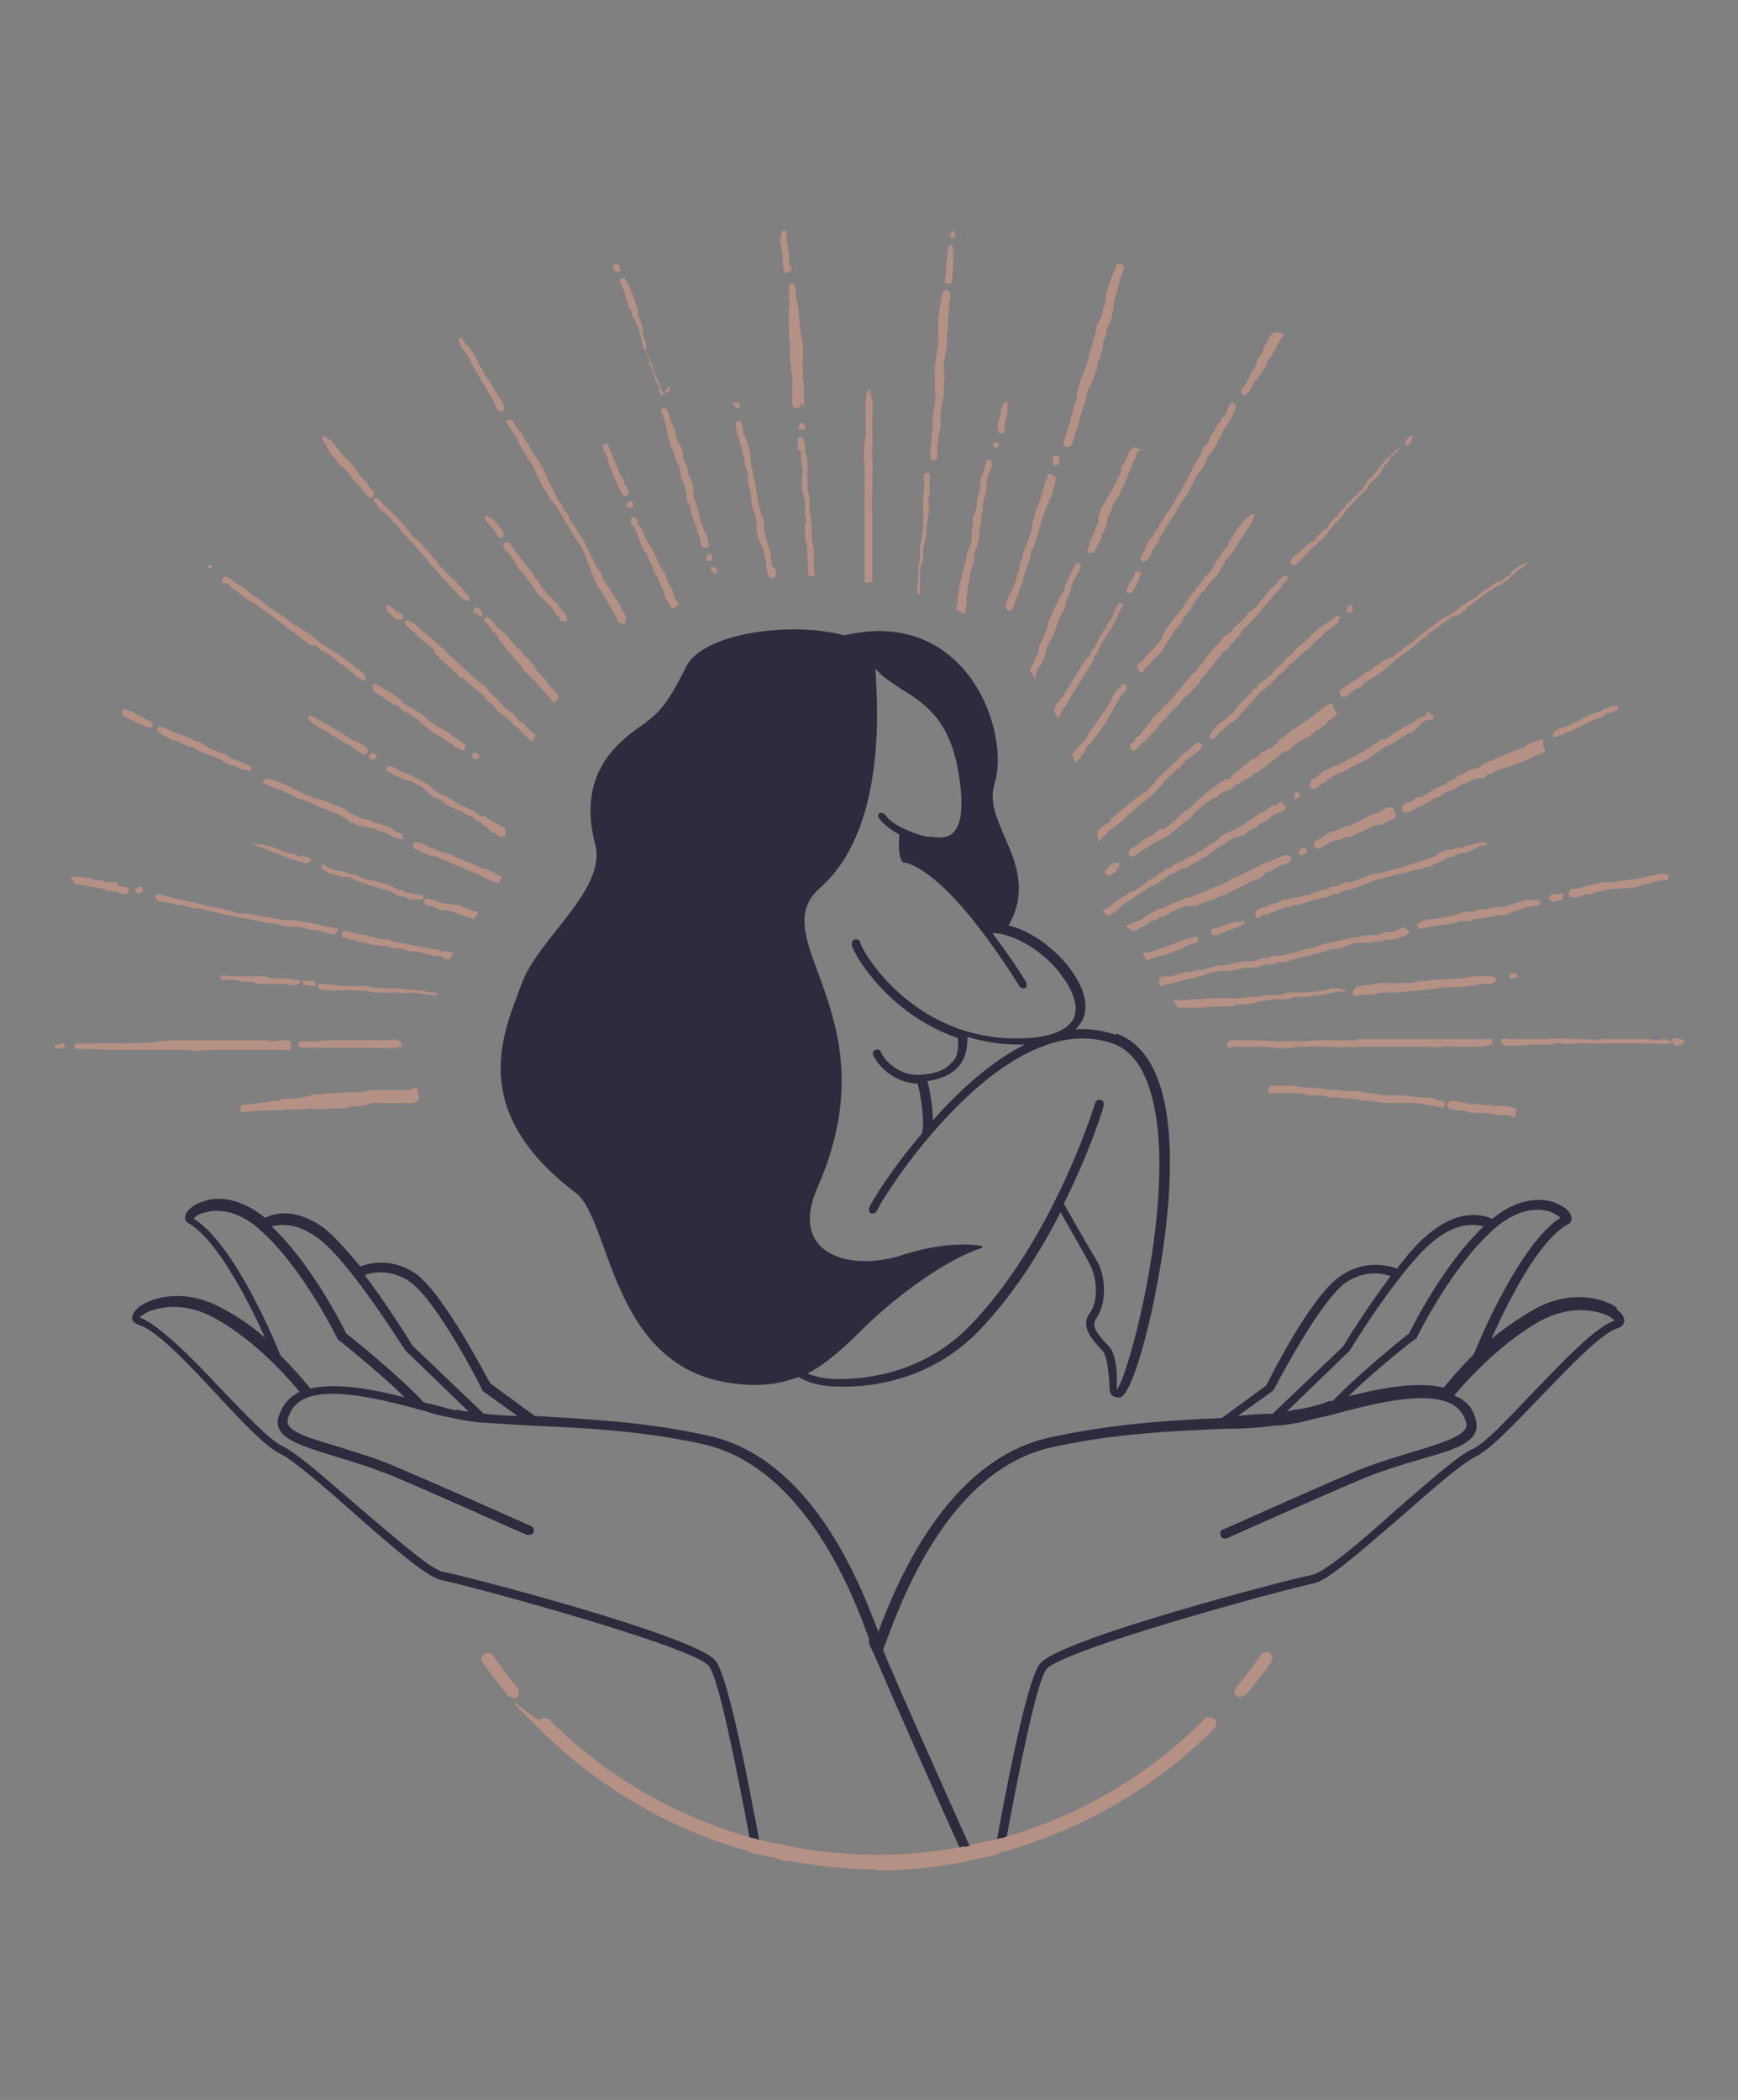 <svg xmlns="http://www.w3.org/2000/svg" version="1.1" xmlns:xlink="http://www.w3.org/1999/xlink" xmlns:svgjs="http://svgjs.dev/svgjs" width="160.6" height="194"><rect width="100%" height="100%" fill="#808080" stroke="none"/><svg id="SvgjsSvg1001" xmlns="http://www.w3.org/2000/svg" version="1.1" viewBox="0 0 160.6 194">
  <!-- Generator: Adobe Illustrator 29.2.0, SVG Export Plug-In . SVG Version: 2.1.0 Build 108)  -->
  <defs>
    <style>
      .st0 {
        fill: #2e2b3e;
      }

      .st1 {
        fill-rule: evenodd;
      }

      .st1, .st2 {
        fill: #b59085;
      }

      .st3 {
        fill: #fff;
      }
    </style>
  </defs>
  <path class="st2" d="M114.7,156.8c-.1,0-.3,0-.4-.1-.3-.2-.3-.6,0-.9.8-.9,1.5-1.9,2.2-2.9.2-.3.6-.3.8-.2.3.2.3.6.2.8-.7,1-1.5,2-2.3,3-.1.1-.3.2-.5.2Z"></path>
  <path class="st2" d="M47.4,156.8c-.2,0-.4,0-.5-.2-.8-1-1.6-2-2.3-3-.2-.3-.1-.7.2-.8.3-.2.7-.1.8.2.7,1,1.4,2,2.2,2.9.2.3.2.6,0,.9-.1,0-.2.1-.4.1Z"></path>
  <path class="st0" d="M81.5,151.9c0-.2-.1-.4-.2-.6h0c0-.3-.1-.5-.2-.7-1.7-4.5-6.2-16-15.8-18-5.9-1.3-11.4-1.5-15.9-1.8l-4.1-3c-.5-.9-4.2-8-6.7-10-2.3-1.7-4.5-1.1-5.3-.8-1.2-1.4-2.3-2.7-3.3-3.5-2.7-2-4.7-1.4-5.5-1-2-1.6-4.2-2.2-6-1.4-.8.3-1.3.8-1.4,1.3,0,.3.1.5.3.6,2.7,1.5,5.7,7.5,7.1,10.6-1.1-1-2.4-1.9-3.9-2.7-3.6-2-6.6-1-7.7-.2-.5.4-.7.8-.7,1.1,0,.1.1.4.6.6,1.6.4,4.6,3.6,7.3,6.5,2.4,2.6,4.5,4.8,5.8,5.4,1.2.6,4,3,6.7,5.4,4.2,3.7,7,6.1,8.3,6.3,2.9.6,23.1,6.1,24.6,7.9.9,1.1,2.6,9.6,3.9,16.6.3,0,.6.2.9.3-.2-1.1-.4-2.2-.6-3.2-1.1-5.8-2.6-13-3.6-14.2-1.9-2.3-23.4-7.9-25.2-8.2-1.1-.2-4.7-3.4-7.9-6.1-2.9-2.5-5.6-4.9-6.9-5.5-1.1-.5-3.4-2.9-5.6-5.2-2.8-3-5.8-6-7.6-6.7.1-.1.5-.4,1-.6.9-.3,3.1-.9,6,.7,3.9,2.2,6.8,5.6,7.8,6.8-.1,0-.3.1-.4.2-.8.5-1.3,1.2-1.6,2.2-.4,1.8,1.9,2.5,5.1,3.5,1.7.5,3.6,1.1,5.6,1.9,5.4,2.3,12.2,5.4,12.3,5.4.2,0,.5,0,.6-.2s0-.5-.2-.6c0,0-6.9-3.1-12.3-5.4-2-.9-3.9-1.4-5.7-2-2.7-.8-4.8-1.4-4.5-2.5.2-.8.6-1.3,1.2-1.7,2.4-1.5,8,0,11.6,1,.9.3,1.8.5,2.5.6.7.2,1.5.3,2.4.4h0c1.4.1,3,.2,4.7.3,4.4.2,10,.4,15.9,1.7,9.5,2.1,14,14.1,15.4,18h0c0,.2,0,.3,0,.4.1.3.3.7.5,1.1,1.7,4,5.7,13,8.1,18.3.3,0,.6,0,.9-.2-2.5-5.6-7.1-15.8-8.5-19.3ZM28.7,128.3c-.4-.5-1.4-1.7-2.8-3.1-.4-1.1-4.3-10.4-8-12.6.1-.2.5-.5,1.1-.6,2.2-.6,4.3.9,5,1.6,4,3.5,7.2,10.1,7.2,10.1,0,0,0,.1.1.1,0,0,3.9,3.1,6.1,5.3-3.1-.8-6.4-1.4-8.8-.8ZM42.2,130.3c-.7-.1-1.5-.4-2.4-.6-.2,0-.5-.1-.7-.2-1.8-2-6.4-5.8-7.1-6.3-.4-.8-3.2-6.4-6.9-9.9.7-.2,2.3-.4,4.3,1.1,3.1,2.3,8,10.4,8.1,10.4,0,0,0,0,0,0l5.8,5.6c-.4,0-.8-.1-1.1-.2ZM44.7,130.6l-6.6-6.3c-.3-.5-2.2-3.6-4.4-6.5.8-.3,2.5-.6,4.3.7,2.5,1.9,6.5,9.7,6.5,9.8,0,0,0,.1.1.2l3.2,2.3c-1.1,0-2.2-.1-3.1-.2Z"></path>
  <path class="st0" d="M149.4,120.8c-1.1-.8-4.2-1.8-7.7.2-1.4.8-2.8,1.8-3.9,2.7,1.4-3.1,4.3-9.1,7.1-10.6.2-.1.4-.4.3-.6,0-.5-.6-1-1.3-1.3-1.8-.8-4.1-.2-6,1.4-.7-.3-2.8-1-5.5,1.1-1,.7-2.2,2-3.3,3.5-.8-.3-3.1-.9-5.4.8-2.6,1.9-6.2,9-6.7,10l-4.1,3c-4.5.2-10,.5-15.9,1.8-9.6,2.1-14.2,13.6-15.9,18.1,0,.2-.1.3-.2.5h0c0,.3-.1.5-.2.8.1.3.3.7.5,1.1.2-.4.3-.8.5-1.1,0-.1,0-.2.1-.3h0c1.5-4.1,5.9-16.1,15.4-18.2,5.9-1.3,11.4-1.5,15.9-1.7,1.7,0,3.3-.1,4.7-.3h0c.9,0,1.7-.2,2.4-.3.7-.2,1.5-.4,2.5-.6,3.7-1,9.2-2.5,11.6-1,.6.4,1,.9,1.2,1.7.2,1-1.9,1.7-4.5,2.5-1.7.5-3.7,1.1-5.7,1.9-5.4,2.3-12.2,5.4-12.3,5.4-.2,0-.3.4-.2.6s.3.3.6.2c0,0,6.9-3.1,12.3-5.4,1.9-.8,3.9-1.4,5.6-1.9,3.2-.9,5.5-1.6,5.1-3.5-.2-1-.7-1.7-1.6-2.2-.1,0-.3-.1-.4-.2,1-1.2,4-4.6,7.8-6.8,2.9-1.6,5.2-1,6-.7.6.2.9.5,1,.6-1.8.6-4.7,3.7-7.6,6.7-2.2,2.3-4.4,4.7-5.6,5.2-1.3.6-4,3-6.9,5.5-3.1,2.8-6.7,5.9-7.9,6.1-1.7.3-23.3,5.9-25.1,8.2-1,1.2-2.5,8.4-3.6,14.2-.2,1.1-.4,2.2-.6,3.3.3,0,.6-.2.9-.3,1.3-7.1,3-15.6,3.9-16.7,1.5-1.8,21.7-7.3,24.6-7.9,1.3-.2,4.1-2.7,8.3-6.3,2.7-2.4,5.5-4.8,6.7-5.4,1.3-.6,3.4-2.8,5.9-5.4,2.7-2.8,5.8-6.1,7.3-6.5.4-.1.5-.4.6-.6,0-.4-.2-.8-.7-1.1ZM117.5,130.6c-.9,0-2,.1-3.1.2l3.2-2.3s0,0,.1-.1c0,0,4-7.8,6.5-9.8,1.8-1.3,3.5-1,4.3-.7-2.2,2.9-4.1,6-4.4,6.5l-6.6,6.3ZM123.1,129.4c-.2,0-.5.1-.7.2-.9.3-1.8.5-2.4.6-.3,0-.7.1-1.1.2l5.8-5.6s0,0,0,0c0,0,5-8.2,8.1-10.4,2-1.5,3.5-1.3,4.3-1.1-3.7,3.5-6.5,9.1-6.9,9.9-.7.5-5.3,4.3-7.1,6.3ZM133.4,128.2c-2.4-.6-5.7,0-8.8.8,2.2-2.2,6.1-5.3,6.2-5.3,0,0,0,0,.1-.1,0,0,3.2-6.6,7.2-10.1.8-.7,2.8-2.2,5-1.6.6.2,1,.5,1.1.6-3.7,2.3-7.6,11.5-8,12.6-1.4,1.4-2.4,2.6-2.8,3.1Z"></path>
  <path class="st2" d="M81,172.7c-2.8,0-5.5-.3-8.2-.8-.3,0-.6,0-.9-.2-.6-.1-1.3-.3-1.9-.4-.4,0-.7-.2-.9-.3-7.2-2-13.8-5.9-19.2-11.2s-.2-.6,0-.9.6-.2.9,0c5.2,5.2,11.6,8.9,18.7,10.9.3,0,.6.2.8.2.7.2,1.3.3,1.9.4.3,0,.6.1.9.2,5.2,1,10.8,1,15.9,0,.3,0,.6,0,.8-.2.7-.1,1.3-.3,1.9-.4.3,0,.6-.2.9-.2,7-2,13.5-5.7,18.7-11,.2-.2.6-.2.9,0s.2.6,0,.9c-5.4,5.4-12,9.2-19.2,11.3-.3,0-.6.2-.9.3-.7.2-1.3.3-2,.5-.3,0-.6.1-.9.2-2.6.5-5.4.8-8.2.8Z"></path>
  <g>
    <g>
      <path class="st1" d="M73,24.7c0-.1,0-.2-.1-.3,0-.2,0-.3,0-.5,0-.3,0-.6-.1-.9,0-.2,0-.5-.1-.7,0-.3,0-.7,0-.9,0-.1-.2-.1-.4-.1,0,0,0,0,0,0-.2.1,0,.6-.2.7,0,0,0,0,0,0,0,.2,0,.5.1.7,0,.4.2,1.1.1,1.5,0,.2.2.5.1.8,0,0,0,.1.1.2,0,0,.2,0,.3,0,0,0,0,0,.1,0,0,0,0-.1.2-.2,0-.2,0-.3,0-.5Z"></path>
      <path class="st1" d="M88.2,21.5c0,0,0-.1-.1-.2,0,0,0,0,0,0-.1,0,0,0-.1.1,0,0,0,0-.2.2,0,.2.1.3.2.4,0,0,0,0,0,0,.3,0,.3-.3.2-.5Z"></path>
      <path class="st1" d="M88,22.8c0-.1,0-.2-.2-.2,0,0,0,0,0,0-.2,0-.1.2-.2.4-.1.3,0,1.1-.2,1.4,0,0,0,.2,0,.3.1.2,0,1-.1,1.2,0,.2.1.2.2.3.2,0,.3,0,.4,0,.1-.1.1-.6.1-.7.1-.6,0-1.1.1-1.8,0-.3-.1-.6,0-.8Z"></path>
      <path class="st1" d="M57,24.4c0,0-.2,0-.3,0,0,0,0,0,0,0,0,0-.1.3,0,.4,0,.2.1.2.2.3.1,0,.3,0,.4,0,0,0,0,0,0-.1,0-.2,0-.4-.2-.6Z"></path>
      <path class="st1" d="M103.6,24.4c0,0-.2,0-.3,0,0,0,0,0-.1,0-.1.3-.1.5-.3.8-.3.7-.5,1.4-.7,2,0,.2,0,.4,0,.5,0,.2-.2.6-.3.9,0,0,0,.2,0,.4-.2.4-.4.9-.6,1.2,0,.2,0,.4-.1.7,0,.2-.1.3-.2.4,0,.1,0,.2,0,.3-.1.4-.3.9-.4,1.3,0,.3-.1.5-.2.7,0,0,0,.2,0,.2-.3.6-.5,1.3-.7,1.8,0,0,0,.1,0,.2,0,.1-.1.2-.2.4,0,.1,0,.3,0,.5,0,0,0,0,0,0,0,.3-.2.6-.3.8,0,0,0,.2,0,.3,0,.3-.2.6-.3.9,0,.2,0,.6-.2.7,0,0,0,0,0,0,0,.1,0,.3-.1.4h0c0,.3-.2.7-.3.9,0,.1,0,.3,0,.4,0,.1.2.2.4.2,0,0,.2-.1.3-.2.2-.2.2-.6.3-.9.4-.9.6-2.2,1-3.1,0-.1.2-1.2.3-1.3,0,0,0,0,.1,0,0,0,0,0,0,0,0,0,.1-.5.2-.5,0-.1.6-1.4.5-1.6,0-.2.2-.7.3-.7-.1-.2.1-.6.2-.8,0,0,0-.3,0-.4,0-.3.2-.5.3-.8,0-.3,0-.5.1-.7.2-.3.3-.6.4-.9s0-.5.2-.7t0,0s0,0,0,0h0s0,0,0,0c0-.2,0-.2,0-.4,0,0,0,0,0,0,0-.2.1-.8.2-1,.2-.6.3-1.2.5-1.8.1-.4.3-.6.3-.9,0,0,0,0,0,0Z"></path>
      <path class="st1" d="M61.1,36.6c0-.1-.2-.4-.2-.6,0,0,0-.3,0-.3-.3-.4-.5-1-.6-1.5,0-.2-.2-.4-.3-.6,0-.1,0-.4,0-.5,0-.1-.2-.5-.3-.7,0,0,0-.5,0-.6-.1-.3-.2-.6-.3-.9,0-.2,0-.4,0-.5,0-.2-.1-.5-.2-.7,0-.2-.2-.3-.2-.5-.1-.4,0-.6-.2-1-.3-.8-.6-1.8-1.1-2.5,0,0-.2,0-.3,0-.2.4,0,.6.2,1,.2.5.2.8.4,1.2,0,.2.1.5.2.6,0,0,0,0,0,0,0,0,0,0,0,0,0,0,0,0,0,0,0,0,0,0,0,0,0,0,0,0,0,0,0,0,0,0,0,0,0,0,.1.1.2.3v.2c0,.2.2.4.3.6,0,.2,0,.3.2.5,0,0,0,0,0,0,.2.2.2.9.4,1.2,0,0,0,.1,0,.2,0,0,0,0,0,0,0,0,0,.3.1.3,0,0,0,0,0,0,0,0,0,0,0,0,0,0,0,.2,0,.3,0,0,0,0,0,0,0,0,0,0,.1.1,0,0,0,0,0,0,0,0,0,.1.2.2,0,0,0,0,0,0,0,.2.4,1.1.5,1.2,0,0,0,0,0,0,0,0,.2.5.2.6,0,0,0,0,0,.2,0,0,0,0,0,0,.2.3.5,1,.6,1.2,0,.1,0,.3.1.4,0,0,0,0,0,0,0,0,.2.3.2.3,0,0,0,0,.1,0,.2,0,.5-.1.5-.4,0-.1,0-.2,0-.3Z"></path>
      <path class="st1" d="M74.3,37.7c0-.1,0-.1,0-.2,0,0,0,0,0,0,0-.1,0-.2,0-.3t0,0c0-.1,0-.3,0-.4,0-.1,0-.3,0-.4,0-.4,0-.9-.1-1.3,0-.1,0-.6,0-.7,0,0,0,0,0,0,0,0,0-.1,0-.2,0,0-.1-.6,0-.7t0,0c0,0,0-.4,0-.6,0,0,0,0,0,0v-.5c0-.3,0-.6-.1-1.1-.3-1.2-.2-2.5-.5-3.7-.1-.5,0-1-.2-1.4-.1,0-.3,0-.4,0-.2,0,0,.3-.1.4,0,.3,0,.7,0,1,0,.2.2.6,0,.7,0,0,0,0,0,0,0,0,0,0,0,.1,0,0,0,0,0,0,0,0,0,0,0,0,0,0,0,.3,0,.4,0,.3,0,.7,0,1,0,.2,0,.5,0,.5,0,0,0,.2,0,.3,0,0,0,0,0,0,0,0,0,0,0,0,0,0,.1.3,0,.4,0,0,0,0,0,0,0,0,0,0,0,0,0,.1.2.9.1,1,0,0,0,0,0,0,0,.6,0,1.3.1,1.8,0,.2,0,.6,0,.6,0,0,0,0,0,0,0,0,0,0,0,0,0,0,0,0,0,0h0s0,0,0,0c0,0,0,0,0,0,0,0,0,0,0,0,.2.2.1.8.1,1.1,0,.1,0,.2,0,.3h0c0,0,0,.1,0,.2,0,.2,0,.3,0,.5,0,0,0,.6,0,.6,0,0,0,0,0,0,0,.2,0,.5.3.6,0,0,.1,0,.2,0,.3,0,.2-.4.4-.5,0,0,0,0,0,0Z"></path>
      <path class="st1" d="M87.5,26.8c0,0-.1,0-.2,0,0,0,0,0,0,0-.4.4-.3,1.1-.5,1.7,0,.2,0,.6-.1.7,0,.1,0,.2,0,.4,0,0,0,.7,0,.8,0,0,0,.2,0,.2,0,.3,0,.8,0,1.1,0,.1,0,.3,0,.4-.2.8-.4,1.9-.3,2.5t0,0h0s0,0,0,0c0,.3,0,.5,0,.8,0,0,0,.6,0,.7.1.2,0,.8,0,1,0,.2,0,.5-.1.6h0c0,.2-.2,1.2-.1,1.5,0,.2,0,.8-.1.9,0,0,0,0,0,.1,0,0,0,0-.1,0,.2.3,0,.9,0,1.2,0,0,0,.7,0,.8,0,0,0,0,0,.2,0,0,.1,0,.2.1h.2c.2,0,.3-.4.2-.7,0-.2,0-.6.1-.9,0,0,0-.2,0-.2,0-.3,0-.6.2-1.1,0-.2,0-.5,0-.7,0-.4,0-.9.1-1.2,0-.5.2-.8.2-1.3,0,0,0,0,0,0,0,0,0,0,0,0,0-.1,0-.5,0-.6,0-.4.2-1,0-1.5,0-.2,0-.3,0-.5,0,0,0-.1,0-.2.1-.5.2-1.1.3-1.5,0,0,0-.3,0-.4,0-.3,0-.5,0-.8,0,0,.1-.5.1-.5,0,0,0,0,0,0,0,0,0-.4,0-.5,0,0-.1-.1,0-.3,0,0,0,0,0,0,0,0,0-.1,0-.2,0-.3.1-.6.1-.8,0-.2,0-.4,0-.6.1-.4.2-.8,0-1.1Z"></path>
      <path class="st1" d="M118.1,30.7s0,0,0,0c0,0-.2,0-.3,0,0,0-.2.1-.3.2-.2.2-.3.5-.4.7-.2.2-.3.5-.4.7,0,0,0,0,0,0,0,0,0,.1,0,.2-.2.4-.5.6-.6,1h0c0,.4-.4.8-.6,1.1,0,0,0,.1,0,.2-.2.3-.5,1-.8,1.2,0,.2,0,.4.2.5,0,0,0,0,.1,0,.4,0,.7-.9.9-1.2,0-.1.2-.2.3-.3t0,0c0-.1,0-.2.2-.3.2-.3.4-.6.6-.9,0,0,0-.1,0-.2,0,0,0-.1.1-.2.1-.2.4-.5.5-.7.3-.6.6-1.2,1-1.7,0,0,0-.1,0-.2Z"></path>
      <path class="st1" d="M46.2,36.9c-.2-.5-.6-1-.8-1.4-.2-.3-.3-.5-.5-.7-.2-.2-.2-.6-.4-.8,0,0,0,0,0,0-.3-.2-.3-.6-.5-.9-.2-.4-.5-.9-.8-1.2,0,0-.2,0-.2-.1,0-.1-.2-.4-.3-.5t0,0s0,0,0,0h0s0,0,0-.1h-.1c-.1,0-.2.1-.2.2,0,0,.2.7.3.8,0,0,.4.4.4.5,0,0,.2.3.3.4,0,0,0,.2.1.3.1.3.3.5.4.7.1.3.3.6.5.8,0,0,0,.2,0,.2.2.2.4.5.5.8.2.3.4.6.6.9.1.2.4,1,.6,1.2.1,0,.2,0,.3,0,0,0,.1-.1.2-.2,0-.4-.2-.6-.3-.9Z"></path>
      <path class="st1" d="M44.6,33.9s0,0,0,0h0s0,0,0,0Z"></path>
      <path class="st1" d="M114,36.9c-.3.3-.5.8-.7,1.2,0,.2-.2.5-.4.5,0,0,0,0,0,0,0,.2-.2.5-.4.6,0,0-.2.4-.2.5-.2.2-.3.5-.5.7-.1.2,0,.3-.2.5,0,.1-.3.3-.4.4-.1.3-.2.6-.3.8-.2.3-.4.6-.6,1-.2.5-.5.9-.7,1.4,0,.1-.2.2-.2.4-.1,0-.3.7-.5.8,0,0,0,0,0,0-.4.7-.7,1.3-1.2,1.9-.2.2-.2.6-.4.6,0,0,0,0,0,0,0,.2-.6,1-.7,1.1t0,0h0c0,.3-.3.4-.4.6-.2.3-.3.6-.4.9-.1.2-.3.4-.4.7,0,0,0,.1,0,.2,0,0,.1.1.2.2.5,0,.6-.5.8-.7,0,0,0-.1,0-.2,0,0,.2-.3.3-.4,0,0,0,0,0,0,0-.1.1-.4.3-.4h0c0-.1,0-.1.1-.2,0,0,0-.1,0-.2,0,0,.4-.6.4-.7,0,0,0,0,0,0,.2,0,.2-.5.4-.6,0,0,0,0,0,0,.2-.2.2-.5.4-.7,0,0,0,0,.1,0,0,0,0,0,0-.1.2-.2.2-.4.4-.7.2-.5.6-.9.9-1.3.2-.4.4-.8.6-1.1,0-.1,0-.3.2-.4,0,0,0,0,0,0,0-.2.2-.5.3-.6,0,0,0,0,.1,0,.1-.2.2-.4.4-.6.1-.2.1-.5.3-.8.2-.3.5-.6.7-.9.2-.4.3-.8.6-1.1h0c0-.2.2-.5.3-.7.2-.3.4-.6.6-.9,0-.2.2-.4.2-.5,0-.1.3-.4.2-.6,0-.2-.2-.3-.4-.3Z"></path>
      <path class="st1" d="M65.3,49.6c0-.2-.2-.5-.3-.7,0,0,0-.1,0-.2-.3-.5-.4-1.1-.5-1.5,0,0-.2-.8-.2-.8-.2-.3-.2-.6-.2-1,0-.1-.1-.3,0-.4-.1,0-.1-.4-.2-.5,0-.2-.2-.5-.3-.6,0-.2,0-.4-.1-.7-.1-.4-.3-.6-.4-1,0-.3,0-.6-.2-.9,0-.2-.2-.4-.3-.6-.2-.5-.2-1.1-.5-1.5-.2-.4-.3-1.4-.7-1.5-.1,0-.2,0-.3.2,0,.1,0,.3.2.5,0,.3.1.4.2.7h0c0,.3.2.5.1.6t0,0c0,.3.2.8.3,1.2,0,0,0,0,0,.1.1.3.3.6.4.8,0,0,0,.2,0,.2,0,.1.1.3.2.4v.2c0,.2.2.3.3.5,0,.2,0,.4.1.6,0,.1,0,.2,0,.3.1.3.3.7.4,1,0,.1,0,.3.1.4,0,0,0,0,0,.1,0,0,0,0,0,0t0,0c0,0,0,0,0,0,.1.2,0,.5.1.8,0,.2.2.3.3.5,0,.3,0,.7.2.9,0,0,0,0,0,0,0,0,0,0,0,0,0,.2.3.8.4,1.1,0,0,0,.2,0,.3,0,0,.1.2.2.3,0,0,0,0,0,.1,0,0,0,.2.1.2,0,0,0,0,0,0,0,.1.1.3,0,.6,0,0,.2.2.3.3.1,0,.3,0,.3,0,0,0,.1,0,.2-.2,0-.2-.1-.6-.2-1Z"></path>
      <path class="st1" d="M57.1,55.6c-.3-.4-.6-.9-.8-1.3,0,0-.1-.1-.2-.2-.2-.3-.4-.6-.5-.9,0-.1,0-.3-.2-.4,0-.1-.2-.3-.3-.4,0-.1,0-.2-.1-.3q0,0,0-.1c-.2,0-.2-.4-.3-.5-.2-.4-.5-.9-.7-1.4,0-.2-.3-.4-.3-.6-.1,0-.4-.4-.4-.6-.2-.3-.5-.7-.7-1,0,0,0-.2,0-.2,0,0,0,0-.1,0,0-.2-.1-.3-.3-.5,0,0-.2-.2-.2-.2,0,0,0-.2,0-.3-.2-.2-.4-.4-.5-.6-.1-.2-.2-.5-.3-.7,0,0-.1-.2-.2-.3h0c0-.2-.2-.3-.2-.4-.1-.2-.2-.5-.3-.7,0,0,0,0,0-.1-.4-.6-.7-1.3-1.1-1.9-.2-.3-.5-.7-.6-1h0s0,0,0,0c0,0-.2-.2-.3-.3,0-.2-.1-.3-.2-.5-.2-.3-.5-.6-.7-.9-.1-.2-.2-.5-.4-.5,0,0,0,0,0,0,0,0-.1,0-.2,0,0,0,0,0-.2,0,0,0,0,0,0,.1.2.6.6,1,.9,1.5.1.2.2.4.3.6.1.3.3.5.5.8,0,0,0,0,0,.1.3.5.7,1,.9,1.5.3.6.6,1.4,1,1.9.2.2.2.5.4.7,0,0,0,0,0,0,0,0,.1.2.2.3,0,0,0,0,0,0,0,0,.1.1.2.2,0,0,0,0,0,0,.3.3.5.8.7,1.1.1.2.3.3.3.6h0c.1,0,.5.7.6.9.3.6.7,1.1,1,1.5,0,.1,0,.2.1.3.1.2.2.4.3.6,0,0,0,0,0,.2,0,0,0,0,0,0,.1.3.3.6.4.9,0,.1,0,.2,0,.3,0,0,.2.2.2.4,0,0,0,0,0,0,.3.6.6,1.2,1,1.7,0,0,.1.3.2.4.1.2.3.4.4.6,0,.1,0,.3.2.4,0,0,0,0,0,0,.1.2.5.8.5,1.1,0,0,.2,0,.3.1,0,0,.2,0,.3,0,.2-.1,0-.4.2-.6-.1-.2-.6-.8-.6-1.1Z"></path>
      <path class="st1" d="M74,39.1c-.1.1-.1.2-.2.3,0,.1,0,.2.1.3,0,0,.3,0,.3,0,.1,0,.2-.1.2-.3,0-.2-.2-.4-.5-.3Z"></path>
      <path class="st1" d="M98.4,39.2s0,0,0,0h0s0,0,0,0Z"></path>
      <path class="st1" d="M34.6,45.5c0-.2-.3-.3-.4-.4-.1-.2-.2-.3-.3-.5,0-.1-.3-.3-.4-.4-.4-.4-.6-.9-1-1.3-.5-.6-1.1-1.1-1.5-1.7,0,0-.3-.4-.4-.5-.2-.1-.4-.2-.5-.4,0,0,0,0-.1,0,0,0,0,0,0,0,0,0,0,0,0,0,0,0,0,0-.2,0,0,0,0,0,0,.1,0,0,0,0,0,0,0,0,0,0,0,0,0,0,0,0,0,.2,0,.1.1.2.2.4h0c0,0,.1,0,.2.1,0,0,0,.2,0,.3,0,0,.1.1.2.2,0,0,0,.1,0,.2,0,0,0,0,.1,0,.3.4.6.7.8,1.1,0,0,0,0,.1,0,0,0,0,.1.1.2,0,0,.1,0,.2,0,0,0,0,0,0,.1.3.3.6.6.8.9,0,.1,0,.2.2.3.5.4.9,1,1.3,1.5.1.1.4.1.5,0,0,0,0,0,0,0,0,0,0,0,0,0v-.3Z"></path>
      <path class="st1" d="M130.6,40.4c0-.1-.2-.2-.3-.1,0,0-.3.3-.4.4,0,.2,0,.3,0,.5,0,0,0,0,0,0,.3,0,.7-.5.5-.7Z"></path>
      <path class="st1" d="M74,41.7c0,0,.1.4,0,.5,0,.2.3,1.5.1,1.7,0,0,0,0,0,0,0,0,0,0,0,0,0,0,0,0,0,0,0,0,0,0,0,.1,0,0,0,0,0,0,0,.2,0,1,0,1,0,.4.2.9.3,1.3,0,.3,0,.8,0,1.1,0,.2.2.8,0,.9,0,.2,0,.4,0,.5,0,0,0,0,0,0,0,0,0,0,0,0,0,.5,0,1.2.2,1.6,0,.3,0,.5,0,.7v.3c0,0,0,0,0,0,0,.1,0,.5,0,.5,0,0,0,0,0,0,0,0,.2,1.1,0,1.3,0,0,0,0,0,0,0,0,.2,0,.3,0,.1,0,.3,0,.4,0,0-.2-.1-.6-.1-.6,0,0,0-.3,0-.3,0-.2,0-.7,0-1,0-.2,0-.3,0-.5-.1-.3-.2-1.2-.2-1.4,0,0,0-.2,0-.3,0-.2,0-.3,0-.5,0,0,0,0,0-.1,0,0,0,0,0-.2h0c-.2-.3,0-.6-.2-1,0-.1,0-.2,0-.3,0,0,0,0,0,0h0s0,0,0,0c0-.1,0-.6,0-.7,0,0,0,0,0,0,0,0,0,0,0,0,0,0,0-.1,0-.1,0,0,0,0,0,0v-.3s0,0,0,0c0,0-.2-.6-.2-.6,0-.2,0-.3,0-.5v-.5c0-.4,0-.9,0-1.2,0-.3,0-1.2-.2-1.3,0,0,0-.2,0-.2,0-.2,0-.6-.1-.8,0-.2-.1-.3-.2-.4-.3,0-.3,0-.4.2,0,.1.1.8,0,.9Z"></path>
      <path class="st1" d="M129.4,41.4s0,0,0,0c-.4,0-.7.5-.9.7,0,0-.3.2-.3.2s-.2.3-.3.3c0,0,0,.1-.1.2,0,0-.1,0-.1,0,0,0,0,.2-.1.2,0,.1-.2.2-.3.4,0,0,0,0,0,0-.3.4-.6.7-1,1.1,0,.1-.2.3-.3.5,0,0,0,0,0,0,0,0,0,0,0,0,0,0,0,.2-.1.2-.2.2-.4.3-.5.5h0s0,0,0,0c0,0-.3.3-.4.3,0,0,0,0,0,0,0,.2-.6.5-.7.7,0,0,0,0,0,.1-.2.2-.4.4-.6.6,0,0,0,.2-.1.2-.2.2-.7.6-.8.9t0,0h0s0,0,0,0c0,.1-.2.4-.4.4,0,0,0,0,0,0-.1,0-.2.2-.3.3-.1.2-.4.3-.5.5,0,.1-.1.2-.2.3,0,0-.2,0-.3.1,0,0-.1.2-.2.2,0,0-.2,0-.2.1-.1.1-.5.6-.7.6h0c0,.1-.1.2-.3.3,0,0,0,0,0,0-.2,0-.4.3-.4.6,0,0,0,.1,0,.2,0,0,.2.1.4.1.5-.4.9-.9,1.3-1.3t0,0s0,0,0,0c0-.2.6-.5.7-.6,0,0,.1-.3.2-.3,0,0,0,0,0,0,.1,0,.7-.6.8-.8h0c0-.1.4-.5.5-.6.2-.2.5-.5.7-.8.2-.2.3-.4.5-.6,0,0,0-.1,0-.1.2-.2.3-.3.5-.5.4-.5.9-1,1.4-1.4,0,0,.1-.2.2-.4.3-.4.7-.6,1-1,.1-.2.4-.9.6-.9.2-.3.3-.6.5-.8,0,0,.1,0,.2,0,0-.1,0-.3.2-.3,0,0,.2,0,.2-.2,0,0,0-.2.1-.3,0,0-.1-.1-.2-.2Z"></path>
      <path class="st1" d="M98,42.3c0,0-.1-.1-.2-.2h-.2s0,0-.1,0c-.4.1-.2.7-.1.9h0s0,0,0,0t0,0s0,0,0,0c0,0,.2,0,.2,0,.3,0,.3-.5.3-.8Z"></path>
      <path class="st1" d="M97.5,43.2s0,0,0,0c0,0,0,0,0,0Z"></path>
      <path class="st1" d="M84.3,54.7c.2,0,.4.1.7.2,0,0,0-.1,0-.2,0,0,0-.3,0-.4,0-.2,0-.5,0-.6,0-.5,0-1.5.2-1.8t.1,0s0,0,0,0c0-.2,0-.4,0-.5v-.7c.1-.5.2-.9.3-1.3,0,0,0-.1,0-.2,0-.2,0-.6.1-.9,0,0,0-.1,0-.2.1-.5.2-1.2.1-1.7,0-.2,0-.7.1-.8,0-.1,0-.9,0-1.1,0-.2.1-.6,0-.7,0-.1-.1-.2-.3-.1,0,0-.1,0-.2.1-.1.2,0,.5,0,.7,0,.5,0,1.1-.1,1.6,0,.2,0,.5,0,.6,0,0,0,0,0,0,0,.4,0,.8,0,1.2,0,.6,0,1-.1,1.6,0,.4-.2.7-.2,1.1,0,.3,0,.6,0,.9,0,0,0,.1,0,.2,0,0,0,0-.1,0,0,0,0,0,.1,0,0,.2,0,.2-.1.4,0,0,0,.1,0,.2-.1.5,0,1-.1,1.5,0,.4-.1.7,0,1,0,0,0,0,0,0Z"></path>
      <path class="st1" d="M97.4,44.1c0-.3-.2-.2-.3-.3-.2,0-.2,0-.3.1,0,.1,0,.4-.2.5,0,.2-.2.9-.3,1.1,0,.1,0,.3-.1.3,0,.2-.1.6-.2.7-.3.6-.4,1.3-.6,1.8,0,.1-.1.3,0,.4,0,.2-.4,1.3-.5,1.5,0,0-.4.9-.4,1.1,0,.3-.2.6-.3.9,0,0,0,.2,0,.4-.3.7-.4,1.5-.8,2.2t-.1,0s0,0,0,0c0,.1,0,.2-.1.3,0,0,0,0,0,0-.1.2-.2.7-.3.8,0,0,0,0,0,0,0,.1,0,.2,0,.2,0,.1.2.2.2.3h.2c.4,0,.3-.5.5-.7,0,0,0,0,0,0,0-.3.2-.5.3-.7,0,0,0-.4.1-.5,0-.2.2-.4.3-.6,0-.3.1-.8.3-1.1v-.2c.1-.3.3-.8.4-1.1,0-.2,0-.5.2-.7.3-.7.5-1.4.7-2.1.1-.6.3-1,.5-1.6,0-.1.2-.6.3-.6,0-.1,0-.4.2-.5.1-.3.2-.7.3-1.1,0-.1.2-.4.1-.6h0c0,0,.1-.2.2-.3,0,0,0,0,0,0Z"></path>
      <path class="st1" d="M43.2,55c-.1,0-.2-.3-.3-.4,0,0-.2-.2-.2-.3-.2-.2-.5-.4-.7-.7-.2-.1-.3-.3-.5-.4,0-.1-.5-.5-.5-.6-.1-.1-.3-.2-.4-.3,0-.1-.1-.2-.2-.4-.2-.2-.4-.4-.6-.7,0,0-.2-.2-.2-.3,0,0-.2-.1-.3-.2-.2-.2-.3-.5-.6-.7-.2-.2-.4-.3-.6-.5-.6-.8-1.2-1.5-1.9-2.2-.2-.2-.4-.3-.6-.5-.2-.2-.3-.4-.5-.6,0,0-.2,0-.2-.2-.1,0-.2,0-.3,0,0,0,0,.2-.1.3.2.1.3.3.4.5.2.3.5.5.8.7.3.2.5.6.7.8.1,0,.6.6.6.7,1,1,2,2.1,2.9,3.3.2.2.5.4.6.6.2.3.5.6.7.8,0,0,.2.1.2.2.2.2.4.6.7.7h0c.1,0,0,.1.1.2.3.3.5.6,1,.7,0,0,.1,0,.2,0,0-.4-.2-.6-.5-.8Z"></path>
      <path class="st1" d="M38.5,49.9s0,0,0,0h0s0,0,0,0Z"></path>
      <path class="st1" d="M65.7,51.2c0,0-.2,0-.2,0,0,0,0,0,0,0,0,0-.1,0-.2.2,0,.1,0,.3,0,.4.1,0,.2.1.3,0,.1,0,0,0,.2,0,0-.3,0-.2,0-.5Z"></path>
      <path class="st1" d="M141.3,52s0,0-.1,0c0,0,0,0,0,0h0c-.4,0-1.4.6-1.6.9h0c0,.1,0,.2-.1.2h0c0,.2-.2.1-.3.2-.2.1-.3.3-.5.4,0,0-.3,0-.4.1-.5.3-1.1.7-1.6,1.1-.2.2-.6.5-.9.6,0,0,0,0,0,0,0,0-.5.4-.6.4,0,0,0,0,0,0-.3.2-.6.5-.9.7s-.7.4-1.1.6c0,0-.4.3-.5.4-.6.4-1.1.8-1.6,1.2-.2.2-.5.4-.7.6-.2.1-.4.3-.6.4,0,0,0,0,0,0-.1.1-.4.4-.6.5t0,0s0,0,0,0c0,0,0,0,0,0-.2,0-.3.3-.5.4-.1,0-.2,0-.3.1h0c0,0,0,0-.2,0,0,0,0,0,0,0,0,0-.1.2-.3.2,0,0,0,0,0,0-.2,0-.4.3-.5.4-.1,0-.3.1-.4.2,0,0-.2.3-.4.4-.2,0-.4.1-.5.2-.3.2-.6.5-1,.7-.5.3-.9.6-1.3.9,0,0,0,.2,0,.3,0,.1.1.2.3.3.2.1.8-.5,1-.6.2-.2.4-.2.6-.3.2-.1.3-.4.5-.5.3-.2.7-.4,1-.6.1,0,.6-.5.8-.5,0-.2.4-.4.6-.6.6-.6,1.3-1,1.9-1.5.1,0,.8-.7.9-.7h0c.1-.2.3-.3.5-.4h0s0,0,0,0c0-.2.5-.4.6-.5.6-.4,1.2-.9,1.8-1.3,0,0,.2,0,.3,0,0,0,0,0,0,0,.2-.1.4-.2.6-.4,0,0,0,0,0-.1,0,0,.1,0,.2,0h0c0-.1.2-.2.2-.3,0,0,.2-.2.3-.2h0c.2-.1.3-.3.5-.4.6-.4,1.1-.9,1.7-1.2.3-.2.7-.3,1-.6.2-.1.4-.3.6-.5.2-.2.4-.4.6-.6.1,0,.3-.1.4-.2.1,0,.2-.2.4-.3,0-.1,0-.1,0-.2,0,0,0,0,0,0h0s0,0,0,0Z"></path>
      <path class="st1" d="M19.4,52.2c-.2,0-.2.2-.2.3,0,0,0,0,0,0,.2,0,.3,0,.4-.1h0c0-.2-.2-.2-.3-.3Z"></path>
      <path class="st1" d="M66.2,52.5s0,0-.1-.1c0,0-.2,0-.3,0,0,0,0,0-.1,0,0,0,0,.2,0,.2,0,.3.2.2.3.4,0,0,.2,0,.2,0,0,0,0,0,0,0,0-.1,0-.2,0-.4Z"></path>
      <path class="st1" d="M105.5,53c0,0-.2-.2-.3-.2,0,0,0,0-.2,0-.2.1-.3.9-.6,1,0,0,0,0,0,0,0,.3-.8,1.1.1,1,.3-.3.5-.8.7-1.2,0,0,0-.3.2-.4,0,0,0-.3,0-.4Z"></path>
      <path class="st1" d="M33.7,62.3c0,0-.3-.2-.4-.3,0,0-.1-.2-.2-.2,0,0-.2,0-.2-.1-.9-.8-2-1.5-3-2.1-.4-.2-.7-.6-1-.8-.4-.3-.8-.5-1.2-.8h0c-.3-.2-.6-.3-.8-.5-.2-.1-.3-.3-.5-.4-.3-.2-.6-.4-.9-.6-.1-.1-.3-.2-.5-.3-.2-.2-.5-.4-.7-.6-.2-.2-.5-.3-.7-.5h0c0,0,0,0-.1,0,0,0-.4-.3-.5-.4-.2-.2-.4-.3-.6-.5-.2-.1-.4-.2-.6-.3,0,0-.1-.1-.2-.2-.1-.1-.4-.2-.5-.4,0,0-.1,0-.2,0,0,0-.1,0-.2,0,0,0-.1.1-.2.3,0,.2.1.3.3.3t0,0s.1,0,.2,0c.1,0,.2.2.3.3h0s0,0,0,0c0,.1.6.4.7.5.2.1.4.4.6.5.6.4,1.2.7,1.8,1.2.6.4,1.2.9,1.8,1.3.1,0,.2.3.3.3.8.5,1.5,1.1,2.2,1.6.1,0,.2,0,.4,0,.1,0,.5.4.6.5,0,0,.2,0,.3.1.2.2.5.3.7.5.2.1.4.3.6.5.1.1.3.2.5.3,0,0,0,0,0,.1.2.1.4.2.5.3,0,0,.1.2.2.2.1,0,.2.1.3.2,0,0,0,.1.1.2.2.1.5.2.6.4h0s0,0,0,0c0,0,.2,0,.2-.1.1-.1,0-.4,0-.5Z"></path>
      <path class="st1" d="M119.1,53.3c0,0-.2,0-.3-.1-.4,0-.9.8-1.1,1,0,0-.2.1-.2.1,0,0-.5.6-.5.6,0,.1-.5.6-.6.7-.2.3-.3.5-.6.7s-.3.2-.4.3c-.3.4-.8,1-1.3,1.3,0,0,0,0,0,0-.1.1-.2.4-.4.5,0,0-.2.2-.3.2,0,.1-.2.1-.3.2-.2.3-.4.6-.6.8,0,0-.2.1-.3.2-.3.4-.5.7-.8,1,0,0-.2.4-.3.5-.1.1-.3.2-.4.4-.1.2-.2.4-.4.5,0,0,0,0-.1,0-.1.2-.3.4-.5.6-.2.3-.4.5-.6.8h0c-.1.2-.4.3-.5.6-.2.3-.5.5-.7.8,0,0-.3.2-.3.2-.2.2-.3.5-.5.6-.1,0-.2.2-.3.3,0,0,0,0-.1,0-.2.3-.5.7-.8,1.1,0,0-.1,0-.2.2,0,0-.1.1-.2.2,0,0,0,0,0,0,0,0,0,0,0,.1-.1.2-.4.3-.6.5,0,0,0,.1,0,.2-.1.1-.3.2-.4.3-.1.2-.1.5.1.6,0,0,.2.1.3,0,.2,0,.2-.2.3-.3,0,0,.2,0,.2-.2,0,0,.1-.2.2-.2,0,0,0,0,.1,0,.2-.2.5-.6.7-.8.1-.1.3-.2.4-.4,0,0,0,0,.1,0,.2-.5.5-.8.9-1.1,0,0,.1-.2.2-.3.3-.3.6-.6.9-.9.1-.1.6-.8.8-.8,0,0,0,0,0,0t0,0h0s0,0,0,0c0,0,0,0,0,0,0-.1.2-.2.4-.4,0,0,0,0,0,0,0-.1.3-.3.4-.5.1-.1.3-.3.4-.4,0,0,0-.1,0-.2.3-.3.6-.6.8-.9.4-.4.6-.9,1-1.2,0,0,.2-.3.3-.4.1-.2.4-.3.6-.5,0-.1,0-.3.2-.3h0c.2-.1.2-.2.3-.4.1-.1.3-.2.4-.4.2-.2.2-.4.4-.6,1.2-1,2.1-2.4,3.2-3.5.2-.2.3-.4.4-.6,0-.1.3-.2.4-.4,0,0,.2-.3,0-.5Z"></path>
      <path class="st2" d="M118.8,79c-.2,0-1.3.5-1.4.6-.1,0-.1,0-.2,0-.2.1-.5.2-.7.3,0,0,0,0,0,0-.1.1-.6.3-.8.4-.7.4-1.4.7-2.1,1,0,0-.1.1-.2.2,0,0-.1,0-.2,0,0,0-.2.2-.3.2-.3.2-.7.2-1,.4-.2,0-.4.3-.6.3-.2,0-.4.1-.6.2-.2,0-.4.2-.6.3-.1,0-.2,0-.3,0-.2,0-.5.2-.7.3h-.1s0,0,0,0c-.2.1-.5.2-.8.3-.2.1-.5.3-.7.4s-.6,0-.7.2c-.2.2-.4.2-.7.4-.3.2-.6.5-1,.6-.3.1-.7.3-1.1.4.2.2.4.4.6.5,0,0,.2,0,.2,0,.2,0,.4-.2.6-.3.3-.1.6-.3.8-.5.3-.1.5-.2.8-.3l.2-.2c.2,0,.4,0,.6-.2.2,0,.4-.3.6-.3,0,0,0,0,0,0,.4-.2.7-.3,1.1-.5,0,0,0,0,.1,0,.2,0,.4,0,.6,0,0,0,.1,0,.3,0,0,0,.2-.1.3-.1t0,0c.4-.3,1.1-.4,1.5-.6.2-.1.6-.3.9-.3,0-.1.7-.4.9-.5.4-.2.8-.4,1.2-.6.2-.1.4-.2.6-.3.3,0,.8-.3.9-.5,0,0,0,0,0,0,0-.2.4-.2.6-.3.2-.1.5-.3.8-.5.3-.1.6-.2.9-.3,0,0,.1-.1.2-.2v-.2c0-.2-.2-.2-.3-.3Z"></path>
      <path class="st2" d="M40.7,79.4c0,0,.1,0,.2,0,.4.1.8.4,1.2.5.4.2.8.3,1.1.5,0,0,0,0,.1,0,0,0,.2.1.3.2.2,0,.4.1.6.2.1,0,.3,0,.3.2.2,0,.5.2.7.3.3.2.6.2.9.3,0-.2.2-.4.3-.6-.5-.2-1-.5-1.4-.7-.2,0-.5-.1-.7-.2-.3-.1-.7-.3-1-.5,0,0-.1,0-.2,0-.5-.2-1-.4-1.4-.7,0,0-.1,0-.2,0-.3-.1-.7-.2-1-.3-.5-.2-1.1-.5-1.6-.7-.2,0-.5-.2-.7,0-.1,0,0,.4,0,.5.3,0,.5.2.7.3.3.1.7.3,1,.4,0,0,.2,0,.3,0,.2,0,.4.2.6.3Z"></path>
      <path class="st1" d="M97.4,65.6c.1.3.2.5.4.8,0-.1.1-.3.2-.4,0-.2.3-.7.5-.8h0s0,0,0-.1c.2-.3.3-.5.5-.8.6-1,1.4-2.3,2.1-3.4,0,0,0-.1,0-.2,0-.2.3-.3.4-.5,0-.2.1-.4.2-.6.3-.5.6-1,.9-1.4.3-.4.4-.9.7-1.3,0,0,0,0,0,0,0-.3.4-.8.5-1,0,0,0,0,0,0,0-.1-.2-.2-.3-.2,0,0,0,0-.1,0,0,.1-.2.3-.3.4,0,0,0,.1,0,.2,0,.1-.2.2-.2.3h0c0,.2,0,.3-.1.4-.1.3-.4.5-.5.7,0,0,0,0,0,0,0,.2-.2.4-.3.6,0,0,0,0-.1,0,0,0,0,.1,0,.2-.2.2-.4.5-.5.8-.2.3-.2.6-.5.8t0,0h0c0,.3-.3.6-.5.8,0,0-.1.1-.2.2,0,.1-.2.4-.3.4,0,0,0,0,0,0,0,0,0,.2-.1.3-.4.5-.8,1.3-1.2,1.9-.1.2-.3.8-.6.8,0,.2-.2.3-.3.5h-.1q0,0,0,0c0,0,0,.2-.1.3Z"></path>
      <path class="st1" d="M44.6,56.8c0-.2-.3-.7-.6-.7-.1,0-.4.3-.2.5,0,0,0,0,0,.1,0,0,.2,0,.3,0,0,0,.1.1.2.2t0,0s0,0,0,0h0s0,0,0,0c0,0,.1,0,.2,0h0c0,0,0,0,0,0Z"></path>
      <path class="st1" d="M46.1,59.1c0,.1.3.2.3.3.2.2.3.5.5.7,0,0,0,0,0,0,.1.1.4.4.5.6.2.3.6.6.8.9.2.2.2.5.5.6,0,0,0,0,0,0,.3.2.4.5.7.7.6.7,1.2,1.3,1.8,2.1.1-.2.3-.4.4-.6,0-.1-.1-.3-.2-.4-.4-.4-.8-.8-1-1.2,0-.1-.3-.2-.4-.4,0,0-.2-.3-.3-.3-.2-.3-.3-.5-.5-.8-.1-.1-.2-.2-.3-.4,0,0,0,0,0,0-.4-.2-.6-.6-.9-.9-.2-.2-.5-.4-.6-.6-.1-.2-.3-.3-.4-.5-.2-.3-.6-.6-.9-.8-.3-.3-.7-1-1.1-1.1-.1,0-.2.1-.3.2h0c.3.4.5.7.7.9.2.3.5.5.7.8Z"></path>
      <path class="st1" d="M42.8,68.7c-.1-.2-.6-.4-.8-.6-.2,0-.3-.3-.5-.4-.4-.2-.7-.4-1.1-.6-.1,0-.3-.3-.4-.3h0c0-.1,0,0,0,0-.1,0-.6-.4-.7-.5,0,0-.1-.2-.2-.2-.5-.3-.8-.6-1.3-.8h0c-.3-.2-.5-.3-.7-.5,0,0,0,0,0-.1-.5-.4-1-.7-1.5-1-.1,0-.8-.6-1-.5-.2,0-.2.1-.2.3,0,.4.7.7,1,.9h0c.2.3.7.4.9.7,0,0,.2,0,.3,0,.2.1.6.6.9.7,0,0,0,0,0,0,.3.1.6.3.8.5,0,0,.2,0,.3.2,0,0,.2.2.3.3h0c0,0,0,0,0,0,.3.3.7.5,1,.8.5.3,1.1.6,1.6,1,.1.1.5.2.5.4h.1s0,0,0,0c.1,0,.4.2.5.3.2,0,.3,0,.4-.2,0,0,0-.3,0-.4Z"></path>
      <path class="st1" d="M123.1,65s-.3,0-.4.1c-.4.2-.6.4-.9.7-.3.2-.6.4-.8.6-.5.3-1,.7-1.5,1h-.1c-.1,0-.2.2-.3.3-.3.2-.5.5-.9.6,0,0,0,0,0,0h0s0,0,0,.1c0,.2-.3.3-.4.4-.1.1-.3.3-.5.4,0,0-.1,0-.2,0,0,0-.1.2-.2.2,0,0-.1,0-.2,0-.1,0-.2.3-.4.4h0c-.2.1-.2.2-.4.3,0,0-.2,0-.3.1,0,0-.2.2-.3.3-.1,0-.3.3-.5.3h0c0,0-.1.2-.2.3-.3.2-.6.3-.8.6,0,0,0,0,0,0h0c0,.2-.2.3-.4.3,0,0,0,0,0,0,0,0-.1,0-.2,0,0,0,0,.1-.2.2,0,0-.2,0-.3.1-.1.1-.3.3-.5.4,0,0,0,0,0,0h0c-.4.3-.7.5-1,.8,0,0,0,0,0,0h0,0c-.5.4-.9.8-1.4,1.3-.1,0-.3.1-.4.2-.6.6-1.2,1.1-1.8,1.6,0,0-.2,0-.3,0-.2,0-.3.2-.5.3h-.1s0,0,0,.1c-.3.2-.6.3-.9.5-.2.1-.7.6-.9.7h0c-.2,0-.5.3-.6.5,0,.2,0,.2.1.4.1,0,.3,0,.4,0,.2-.2.5-.3.7-.5,0,0,0-.1.1-.1,0,0,0,0,.1,0,0,0,0,0,0-.1,0,0,.2,0,.3-.1.6-.4,1.1-.7,1.8-1,.2-.1.6-.6.8-.6,0,0,0,0,0,0,.4-.4.8-.7,1.2-1,0,0,0,0,0,0h0s.1,0,.1,0c0-.1.4-.4.5-.6h0c0-.1.5-.5.7-.6,0,0,.3-.3.4-.4s.1,0,.2,0c0,0,0,0,0,0,.1-.2.3-.3.5-.4,0,0,.2,0,.2,0,.2-.2.3-.4.6-.5t0,0c0,0,.2-.1.3-.1t0,0c0-.1.5-.2.6-.3.1-.1.3-.3.5-.4.1,0,.2,0,.3-.2,0,0,0,0,0,0,.2,0,.3-.1.5-.2,0,0,0,0,0,0,0-.1.2-.2.4-.2h0s0,0,0,0c0,0,0,0,0,0,0-.1.3-.4.4-.4,0,0,0,0,0,0,.3,0,.4-.2.6-.4,0,0,.2,0,.3-.1,0,0,0,0,0-.1.1-.1.3-.2.4-.3.1,0,.2-.2.4-.3,0-.1.2-.1.3-.2.2-.2.5-.6.9-.6,0,0,0,0,0,0,0,0,0,0,0,0,.5-.2.7-.7,1.2-.9.6-.4,1.2-.6,1.6-1.1,0,0,.1,0,.2,0,.1,0,.2-.2.3-.3,0,0,.3-.1.3-.2.2-.3.6-.6,1-.8,0,0,0-.2,0-.3,0,0-.1-.1-.2-.2Z"></path>
      <path class="st1" d="M149.4,65.2c-.4,0-1.3.3-1.5.5-.3.1-.6.2-.9.3-.6.3-1.4.7-2,1-.4.2-1.1.3-1.4.6,0,0,0,.2-.1.3,0,0,0,.1,0,.2,0,0,0,0,.1,0,.2,0,.9-.3,1.1-.4,1.1-.4,2-1,3.1-1.4h0c.3,0,.5-.3.7-.4,0,0,.1,0,.2,0,.2-.1.6-.2.8-.4,0-.2,0-.2-.1-.4Z"></path>
      <path class="st1" d="M13.6,66.5c-.3-.2-.7-.3-1-.5-.3-.2-.7-.4-1.1-.5-.2,0-.3.2-.2.4,0,.3.4.4.6.5.4.2.8.4,1.3.6.1,0,.4.2.6.2.1,0,.2,0,.3-.1,0-.5-.2-.4-.5-.6Z"></path>
      <path class="st1" d="M23.3,71.1c0-.2-.2-.3-.3-.4-.4-.2-1-.4-1.5-.6-.3-.1-.6-.3-.8-.5,0,0-.1,0-.2,0-.4-.2-.8-.3-1.2-.5-.3-.2-.6-.4-.9-.6-.1,0-.4,0-.6-.2-.5-.2-1-.4-1.5-.6-.3,0-.6-.3-1-.4,0,0-.2-.1-.2-.1-.1,0-.4-.2-.5,0,0,0-.2.3,0,.4,0,0,.1,0,.2.1.3.3.8.5,1.2.7.2,0,.4,0,.6.2.2.1.6.3.9.4,0,0,.2,0,.3,0,.3.2.6.4.9.5.4.2.8.3,1.3.5.4.1,1,.7,1.4.7h0c.3,0,.7.3.9.4.1,0,.3,0,.4,0,0,0,.1.1.3.1,0,0,.2,0,.2-.1,0,0,0-.1,0-.2Z"></path>
      <path class="st1" d="M142.6,68.3c0,0-.1,0-.2,0-.3.2-.6.2-.9.3,0,0-.2.1-.3.2,0,0,0,0,0,0-.1,0-.3.2-.5.3-.4.1-.7.2-1.1.4-.2,0-.5.3-.7.3,0,0,0,0,0,0-.2,0-.4.2-.6.3,0,0-.1,0-.2,0-.2.1-.6.3-.8.4,0,0,0,0-.1,0-.2,0-.3.3-.5.4-.4.1-.8.2-1.2.4-.1,0-.3.2-.4.3-.1,0-.3,0-.4.1-.1,0-.2.2-.3.3-.2,0-.3.1-.5.2-.1,0-.3.2-.4.3,0,0-.1,0-.2,0h0s0,0,0,0c-.1.2-.7.3-.9.5-.3.2-.6.4-1,.6-.1,0-.3,0-.4.1-.2,0-.4.2-.6.3-.3.2-.7.2-.8.5,0,.2,0,.3,0,.5,0,0,.2,0,.3.1.2,0,.7-.3.9-.4.1,0,.4-.3.5-.2h0c.4-.2,1-.6,1.3-.8,0,0,.3,0,.4-.1.3-.2.7-.5,1.1-.6.1,0,.2,0,.3-.1.3-.2.6-.4.8-.5,0,0,.1,0,.2,0,.3-.2.6-.3.8-.4,0,0,.3-.1.4-.1.1,0,.3-.1.4,0,0,0,0,0,.1,0h0c.1-.1.3-.3.4-.4.2,0,.4,0,.6-.2,0,0,0,0,.1-.1.1,0,.3,0,.5-.1,0,0,0,0,.1-.1.2-.1.4,0,.5-.2.1,0,0,0,.1,0,0,0,.1,0,.2,0,0,0,0,0,0,0,.6-.3,1.3-.5,1.9-.8,0,0,.6-.3.7-.3,0,0,0,0,0,0,.4-.1.8-.3.4-.7Z"></path>
      <path class="st1" d="M43.8,69.6s0,0,0,0c-.2,0-.1.2-.2.3,0,.2.2.1.4.2.2,0,.2-.1.3-.2,0-.2-.2-.3-.4-.4Z"></path>
      <path class="st1" d="M137,71.3h0s0,0,0,0h0s0,0,0,0Z"></path>
      <path class="st1" d="M37.3,77.2c-.2-.2-.5-.3-.8-.4-.1,0-.2-.2-.4-.3-.3-.2-.6-.2-.9-.4,0,0,0,0,0,0-.5,0-.9-.2-1.2-.4-.2,0-.4,0-.6-.1-.2,0-.4-.2-.6-.3-.3-.1-.8-.3-.9-.6-.2,0-.4-.1-.6-.2,0,0-.3-.1-.4-.1-.3-.2-.7-.3-1.1-.5,0,0-.2,0-.3-.1,0,0,0,0,0,0,0,0-.2,0-.3,0-.2,0-.4-.2-.6-.3-.1,0-.3,0-.4-.1-.6-.3-1.2-.6-1.8-.9-.4-.2-1-.4-1.4-.5-.1,0-.4-.1-.5,0-.2,0-.2.1-.2.2,0,.3.3.2.4.3.4.2.8.4,1.2.5.1,0,.4,0,.4.2.3,0,1.1.5,1.3.6,0,0,.2,0,.2,0,.3.2.8.3,1.2.5.1,0,.9.5,1,.4,0,0,0,0,0,0,0,0,0,0,0,0,0,0,0,0,.2.1.6.2,1.2.5,1.7.8h0c.2,0,.3.3.5.4.1,0,.3,0,.4.1,0,0,.2.2.4.2.2,0,.4,0,.6.1,0,0,0,0,.1,0,.3.1.6.1.8.2.1,0,.3.2.4.2.1,0,.4,0,.5.1.4.3,1.2.7,1.7.6,0,0,0,0,0-.1,0,0-.1-.2-.2-.3Z"></path>
      <path class="st1" d="M128.7,74.6c-.1,0-.1,0-.3,0,0,0-.2,0-.4.1-.2.1-.6.4-.9.5-.2,0-.4,0-.6.2-.6.3-1.2.6-1.8.9-.1,0-.3,0-.5.1-.3.2-.7.3-1,.4-.3.1-.6.2-.8.4h-.1s0,.1-.1.2c-.3.1-.6.2-.8.5,0,0,0,.3.2.5.6,0,.9-.4,1.3-.6.2,0,.4-.1.5-.2.1,0,.2,0,.3,0,.2,0,.5-.2.7-.3.1,0,.3,0,.4,0,.4-.2.9-.4,1.3-.6.4-.2.8-.4,1.2-.5,0,0,.2,0,.3,0,.2,0,.4-.2.6-.3.2-.1.5-.2.7-.3,0,0,0-.2.1-.2,0-.1,0-.2-.1-.3Z"></path>
      <path class="st1" d="M35.6,77.1s0,0,0,0h0s0,0,0,0Z"></path>
      <path class="st1" d="M120.6,78.4c0,0-.1-.1-.3-.1-.1.1-.2.3-.3.4h0c0,.2,0,.2.2.3.4,0,.7-.3.5-.6Z"></path>
      <path class="st1" d="M103.4,79.7c0,0-.2,0-.3,0,0,0-.2,0-.3.1-.3.2-.5.4-.7.7,0,.2.1.3.3.4.2,0,.3,0,.4-.2,0,0,0,0,0,0,0,0,.2,0,.3-.2.1,0,0-.2.2-.3h.1c0-.2,0-.3,0-.4Z"></path>
      <path class="st1" d="M154.2,80.8s0,0,0,0c0,0-.1,0-.2,0-.5-.2-.9,0-1.3.1-.3,0-.6.1-1,.2-.8.2-1.8.2-2.5.4-.3,0-.6,0-.8,0,0,0-.2,0-.2,0-.4,0-.9.2-1.3.3-.4.1-.9.2-1.3.3-.3,0-.5,0-.6.3-.1.2,0,.4.2.5,0,0,.2,0,.4,0,.2,0,.7-.2,1-.3.1,0,.2,0,.3,0,.2,0,.3,0,.5-.2,0,0,.2,0,.3,0,.6-.2,1.3-.3,2-.3h0c.3-.1.9,0,1.2-.1.5-.1.7-.2,1.1-.3.3,0,.6-.1.8-.2.2-.1.6-.1.8-.2,0,0,0,0,0,0,0,0,0,0,0,0,0,0,0,0,0,0,0,0,0,0,.1,0h0c0,0,0,0,0,0,0,0,0,0,.2,0,0,0,0,0,0,0,0,0,0,0,0,0,0,0,.1,0,.2,0,0,0,0,0,0,0Z"></path>
      <path class="st1" d="M10.8,81.5s0,0,0,0c0,0-.8,0-.9,0-.2,0-.6-.2-.8-.2-.2,0-.6,0-.7-.2t0,0c-.4,0-.7,0-1-.1,0,0,0,0,0,0h0c0,0-.5,0-.6,0,0,0-.1,0-.2,0,0,0,0,.1,0,.2,0,.2.1,0,.2.2,0,0,0,.1.1.2.2.2.6.1.9.2.6.1,1.1.2,1.6.3.2,0,.4.2.5.2.5,0,1,.1,1.4.3.1,0,.2,0,.3,0,.1,0,.3-.1.3-.2,0,0,0,0,0-.1,0-.5-.6-.3-1-.5Z"></path>
      <path class="st1" d="M154.1,81s0,0,0,0h0s0,0,0,0Z"></path>
      <path class="st1" d="M13.2,82.1c0,0-.1-.1-.2-.2-.1,0-.4.1-.5.2,0,.1,0,.2,0,.4h.1c.3.1.4,0,.6-.2,0,0,0,0,0-.2Z"></path>
      <path class="st1" d="M31,85.8c-.3-.2-.6-.1-.9-.2-.9-.3-2-.4-2.9-.6-.4,0-.7,0-1.1,0-1.1-.3-2.1-.3-3.2-.6-.1,0-.2,0-.4,0-.3,0-.7,0-1-.2-1.1-.3-2.4-.5-3.5-.8-.6-.1-1.3-.3-1.9-.4-.2,0-.3-.1-.5-.2,0,0-.2,0-.2,0-.2,0-.4-.2-.7-.2,0,0-.2,0-.3.1,0,0,0,.2,0,.3,0,.3.7.3,1.1.4.2,0,.6.1.8.2,0,0,.4,0,.5,0,.3.1.7.2,1,.3.2,0,.4,0,.6,0,2,.6,4.2.9,6.5,1.4,0,0,.1,0,.2,0,.4,0,.9.2,1.3.3.3,0,.7,0,1,0,.4,0,.9.2,1.3.3,0,0,0,0,.1,0,.4,0,.7.1,1.1.2.1,0,.7.3.9.2.3,0,.2-.1.4-.3,0-.1,0-.3,0-.3Z"></path>
      <path class="st1" d="M144.2,82.6h-.4c-.2,0-.4,0-.5.1,0,0,0,.2-.2.2,0,.1.1.2.3.4.1,0,.2,0,.3,0,0,0,.1,0,.2-.1,0,0,.2,0,.3,0,.2,0,.2-.3.3-.4,0,0-.1-.2-.2-.3Z"></path>
      <path class="st1" d="M142.3,83.3c0,0-.2-.2-.4-.2,0,0-.7.1-.8,0-.7.3-1.4.4-2.1.7-.2,0-.7,0-.8,0h0c-.2,0-.6.1-.7.2,0,0-.3,0-.4,0-.3,0-.6,0-.8.2-.1,0-.7,0-.8,0-.2.1-.5.1-.7.2,0,0,0,0,0,0-.4.2-1.3.3-1.7.4-1,.2-1.5,0-2.1.6v.2c0,0,.1.2.2.2.1,0,.8-.1,1-.2.7-.1,1.5-.2,2.1-.3.2,0,.3-.1.5-.2.2,0,.4,0,.6,0,.1,0,.2,0,.3,0,.2,0,.4-.1.6-.2,0,0,.2,0,.2,0,0,0,0,0,0,0,.1,0,.3,0,.5-.1.3,0,.8-.1,1.2-.2.3-.1.6,0,.9-.1.3,0,.7-.3,1-.4.4,0,.6-.2.9-.3.2,0,.4,0,.6-.1,0,0,.3,0,.4,0,.2,0,.4-.2.3-.5Z"></path>
      <path class="st1" d="M129.9,85.7s0,0-.1,0c-.2,0-.4,0-.6.2-.2,0-.4.2-.6.2-.2,0-.3,0-.4,0-.3,0-.7.2-1,.3-.3,0-.5,0-.8,0-.3,0-.7.1-1,.2-.1,0-.2,0-.4,0-.6.2-1.4.3-2.1.5-.5,0-1.1.3-1.6.5-.1,0-.3,0-.4,0-.8.3-1.7.5-2.5.7-.2,0-.4,0-.6,0-.2,0-.4.1-.6.2-.1,0-.3,0-.4,0-.3,0-.6.2-.9.3-.4,0-1,0-1.4.1-.5.1-1,.2-1.5.3-.2,0-.4,0-.5,0-.4.1-1,.3-1.4.4,0,0-.2,0-.3,0-.2,0-.5.1-.8.2-.1,0-.4,0-.5,0-.4.2-1,.3-1.4.4,0,0-.1,0-.2,0,0,0-.1,0-.2,0,0,0,0,0-.1,0-.2,0-.4.1-.5.2,0,.2,0,.5.1.7.2,0,.5-.1.7-.2,0,0,.2,0,.3,0,.5-.2,1.2-.3,1.7-.5.1,0,.2,0,.3,0,.2,0,.3-.1.5-.2,0,0,.2,0,.3,0,.5-.3,1.2-.4,1.8-.5.3,0,.5,0,.8,0,.5-.1,1-.2,1.5-.3.3,0,.5,0,.8,0,.3,0,.7-.2,1-.3.2,0,.5,0,.7,0,.1,0,.3-.1.4-.2.3,0,.5,0,.7,0,1.5-.5,2.8-.7,4.3-1.2.4,0,.8,0,1.1-.2.3-.1.8-.3,1.2-.4.3,0,.6,0,.9,0,.2,0,.5,0,.7-.1.2,0,.4,0,.6,0,.2,0,.5-.2.7-.2.2,0,.4,0,.5,0,.4-.1,1.2-.3,1.5-.6,0-.2,0-.3-.2-.3Z"></path>
      <path class="st1" d="M41.1,88.6c.2,0,.3,0,.5,0,0-.2.2-.4.3-.6-.2,0-.4-.1-.6-.1-.1,0-.3,0-.5,0,0,0-.4-.2-.4-.2,0,0-.2,0-.3,0-.1,0-.3,0-.5-.1,0,0-.8-.1-.9-.2h-.3c-.6-.2-1.3-.2-1.8-.4-.2,0-.5,0-.6-.2-.5,0-1,0-1.4-.2-.3-.1-.5,0-.7-.2-.2-.1-.6,0-.8-.1-.3-.1-.9-.3-1.3-.3,0,0-.1,0-.2.1,0,.2,0,.3,0,.5.3,0,.6.1.7.2,0,0,.1,0,.2,0,.2,0,.4.1.6.2.2,0,.4,0,.5.1,0,0,.1,0,.2,0,.3.1.6.2.9.2h0c.2,0,.3,0,.5.1h0s0,0,0,0c0,0,.5,0,.5,0,0,0,0,0,0,0,.2,0,.5.2.6.2.1,0,.3,0,.4,0,.4,0,.9.2,1.2.3.1,0,.2,0,.3,0,.3,0,.6,0,1,.2.4,0,.7.2,1.1.2.1,0,.4,0,.4,0Z"></path>
      <path class="st1" d="M121,88.3h0s0,0,0,0h0Z"></path>
      <path class="st1" d="M154.1,96.2c0-.1,0-.1-.1-.2-.1,0-.4,0-.5,0-.2.2-.9,0-1.2,0-.5,0-1.4,0-2.1,0-.1,0-.4,0-.5,0-.6,0-1.3,0-1.8,0-.3.2-.8,0-1.2,0-.4,0-.7,0-1.2,0-.1,0-.2,0-.3,0-.6-.1-1.6-.1-2.2,0,0,0-.1,0-.2,0-.5,0-1.1,0-1.6,0-.2,0-.5,0-.7,0-.3,0-.7,0-.9,0-.4,0-.6-.1-.9,0,0,0,0,.1,0,.2,0,.3.5.5.8.4.6,0,1.5,0,2.1-.1h.8c0,0,.3,0,.4,0,0,0,.3,0,.4,0,.2,0,.8-.2,1.1-.1.2,0,1,.1,1.3,0,.2,0,.5,0,.7,0,.2,0,.4,0,.6,0h.9c.3,0,.5,0,.9,0,.2,0,.4,0,.6,0,.2,0,.4,0,.7,0,.1,0,.3,0,.5,0,.8,0,1.5,0,2.3,0,.3,0,1.1.1,1.4,0,0,0,.1,0,.2-.1,0-.1,0-.2,0-.2Z"></path>
      <path class="st1" d="M137.7,96c-.1,0-.6,0-.7,0,0,0-.2,0-.3,0-.5,0-1.1,0-1.5,0-.4,0-.9,0-1.3,0-.1,0-.3,0-.5,0-.4,0-.9,0-1.3,0-.5,0-.9,0-1.4,0-.2,0-.6,0-.8,0,0,0-.2,0-.2,0-.2,0-.6,0-.8,0-.6,0-1.2,0-1.8,0,0,0,0,0,0,0-.2,0-.3,0-.5,0-.4,0-.8,0-1.2,0,0,0,0,0-.1,0,0,0,0,0,0,.1-.5,0-1,0-1.4,0,0,0,0,0,0,0-.1,0-.4,0-.5,0,0,0,0,0-.1,0h-1.1c0,0-.2,0-.3,0,0,0-.1,0-.2,0-.3,0-.6.1-1,.1-.2,0-.6,0-.7,0-.1,0-.4,0-.5,0-.2,0-.4,0-.6,0,0,0-.2,0-.3,0s-.1,0-.2,0c-.1,0-.5,0-.6,0-.6-.1-1.2,0-1.8-.1-.3,0-.6,0-.9,0-.2,0-.3,0-.5,0-.6,0-.9-.2-1.2.3,0,0,0,.2,0,.3.2.2.6,0,.9,0,.3,0,.6,0,.9,0,.4,0,.9,0,1.2,0,.2,0,.5,0,.8,0,.7.2,2,.2,2.7,0,.3,0,.6,0,.9,0,.3,0,.7-.1,1.1,0,.4,0,.7,0,1.1,0,.9.1,2,0,3,0,.5,0,.9,0,1.4,0s.2,0,.4,0c.5,0,.9,0,1.3,0,.3,0,.7,0,1,0,.2,0,.6,0,.9,0,0,0,.1,0,.2,0,.3,0,.6,0,.8,0,.4,0,1,.1,1.2,0,0,0,0,0,0,0,.3-.1.7,0,1.1,0,.3,0,1.2,0,1.5,0,0,0,.1,0,.2,0,.2,0,.3,0,.5,0,.3,0,1.3-.1,1.4-.3,0-.2,0-.4-.2-.5Z"></path>
      <path class="st1" d="M155.6,96.1c-.2-.1-.4-.1-.7-.2,0,0-.1,0-.2,0,0,0-.2.1-.2.2,0,.2.2.3.2.5.3,0,.7,0,.9-.3,0,0,0-.2,0-.3Z"></path>
      <path class="st1" d="M36.4,96.1c-.4,0-1,0-1.4,0-.3,0-.7,0-.9,0-.2,0-.9,0-1.1,0,0,0-1.1,0-1.2,0-.2,0-.7,0-1,0,0,0-.4,0-.4,0-.2,0-.7.1-1.1.1-.7,0-1.3-.1-1.7.1,0,.1,0,.3,0,.4.3.2,1.5,0,1.9.1.1,0,.8,0,1.1,0,0,0,.2,0,.3,0,.1,0,.2,0,.3,0,.2,0,1,0,1.2,0,0,0,.1,0,.2,0,.2,0,.6,0,.8,0,.2,0,.5,0,.8,0,.8,0,1.5.1,1.9,0,.4,0,.7,0,1-.1,0,0,0-.1,0-.2,0-.4-.5-.5-.9-.5Z"></path>
      <path class="st1" d="M26.9,96.3c0-.1-.4-.3-.7-.2-.1,0-.2,0-.2,0h0c-.3.1-1.1.1-1.4,0,0,0,0,0,0,0,0,0,0,0,0,0-.9,0-1.6,0-2.8,0-.4,0-.8,0-1.2,0-.2,0-.4,0-.6,0-.4,0-1,0-1.2,0-.2,0-.4,0-.6,0-.2,0-.5,0-.7,0-.3,0-.8,0-1.1,0-.1,0-.3,0-.5,0-.5.1-1.1,0-1.7.2h-.6c-.7.1-1.5,0-2.4.1-.2,0-.4,0-.6,0-.4,0-1.1,0-1.4,0,0,0,0,0,0,0-.3,0-.4,0-.8,0-.2,0-.5,0-.7,0-.3,0-.6,0-.8.1,0,.1,0,.2,0,.3,0,0,0,0,0,.1,1.1,0,2.1,0,3.2.1.2,0,.3,0,.5,0,.3,0,.6,0,.9,0,0,0,.1,0,.2,0,.1,0,.4,0,.6,0,.1,0,.3,0,.4,0,0,0,0,0,0,0,.5,0,.8,0,1.2,0,.2,0,.4,0,.6,0,.2,0,.4,0,.6,0,.3,0,.6,0,.8,0,0,0,.2-.1.4,0,.2,0,.6,0,.7,0,.1,0,.4,0,.5,0,.5.2,1.1,0,1.6,0,.4,0,.8,0,1.1,0,.2,0,.8,0,.9,0,0,0,1,0,1.2,0,.6,0,1.3,0,1.9,0,0,0,.4,0,.5,0,0,0,.1,0,.2,0,.5,0,.9,0,1.4,0,.1,0,.2,0,.3,0,0,0,0,0,0,0,.1,0,.2,0,.3,0,0-.2,0-.3,0-.5Z"></path>
      <path class="st1" d="M5.9,96.4s-.1,0-.2,0c0,0-.2.1-.2.1h-.2c0,0,0,0,0,0,0,0,0,0-.1,0,0,0,0,0-.2.1,0,0,0,0,0,0,0,0,0,0,0,0,0,0,0,0,.1.2h0c.1,0,.5.2.6,0h0c.1,0,.2,0,.3-.1v-.2c0,0,0,0,0-.1Z"></path>
      <path class="st1" d="M154.7,96.6s0,0,0,0h0s0,0,0,0Z"></path>
      <path class="st1" d="M154.6,96.7s0,0,0,0h0c0,0,0,0-.2,0t0,0s0,0,0,0c0,0,.1,0,.2,0t0,0s0,0,0,0Z"></path>
      <path class="st1" d="M60.8,100.2h0s0,0,0,0c0,0,0,0,0,0Z"></path>
      <path class="st1" d="M77,105.6s0,0,0,0h0s0,0,0,0Z"></path>
    </g>
    <g>
      <path class="st1" d="M79.9,44.4v.6c0,.3,0,.6,0,.9,0,.2,0,.6,0,.8,0,.3,0,.6,0,.9,0,0,0,.2,0,.2,0,.1,0,.3,0,.4,0,.2,0,.5,0,.7,0,.2,0,1.1,0,1.2,0,.2,0,.6,0,.9,0,0,0,.2,0,.2,0,.4,0,.9,0,1.5,0,.3,0,.8,0,1.1,0,0,0,0,0,0,.2,0,.4,0,.7,0,0-.3,0-.6,0-.8,0-.2,0-.5,0-.7,0-.5,0-1.3,0-1.8,0-.4,0-.8,0-1.2,0-.3,0-.6,0-1,0-.1,0-.2,0-.3s0-.2,0-.3c0-.2,0-.4,0-.6-.1-.6,0-1.1,0-1.6,0-.3,0-.6,0-1,0-.6.1-1.4,0-2.1,0-.2,0-.2,0-.4-.1-.4.1-.8,0-1.2,0-.1,0-.5,0-.7,0,0,0-.2,0-.3,0-.3,0-.8,0-1.1,0-.6.1-1.2,0-1.6-.1-.3,0-.5-.2-.8h0c0,0,0,0,0,0,0,0,0-.2,0-.2,0,0,0,0,0-.1,0,0,0,0-.1,0s0,0,0,0c0,0,0,0,0,0-.3.2-.2.5-.3.9,0,0,0,.1,0,.2,0,0,0,.2,0,.4,0,.2,0,.6,0,.9,0,.2,0,.4,0,.6,0,.2,0,.4,0,.6,0,.2,0,.4,0,.6-.2,1-.2,1.8-.1,2.7,0,.4,0,.8,0,1.2Z"></path>
      <path class="st1" d="M80.4,36.4s0,0,0,0h0s0,0,0,0h0Z"></path>
      <path class="st1" d="M93.1,37.8s0,0,0,0c0-.3,0-.4,0-.7,0,0-.1,0-.2,0-.2.2-.3.3-.3.6,0,0,0,0-.1,0,0,0,0,0,0,0h0c0,.2,0,.6-.1.8,0,.2-.2.5-.2.7,0,0,0,0,0,0,0,.3,0,.5.1.8.1,0,.3.1.4,0,0,0,0,0,.1-.1,0-.3.1-1.3.3-1.5-.1-.1,0-.6.1-.7Z"></path>
      <path class="st1" d="M68,37.2c0,0-.1,0-.2,0s0,0,0,0c0,0,0,0,0,0,0,0,0,.1,0,.2,0,0,.1.2.2.3.2,0,.3,0,.4-.1,0-.2,0-.3-.2-.4Z"></path>
      <path class="st1" d="M71.3,52.4c0-.2,0-.4,0-.6,0,0-.1-.2-.1-.3s0-.3,0-.4c0-.2-.2-.4-.2-.6,0,0,0-.2,0-.2-.2-.4-.3-1-.4-1.4,0-.2,0-.4,0-.7-.7-1.6-.7-3.6-1.2-5.2-.1-.4,0-.8-.1-1.1,0-.2,0-.5-.2-.8,0-.4-.3-.7-.4-1.1-.1-.3-.1-1-.3-1.1,0,0-.1,0-.2,0,0,0-.1,0-.2.1,0,.6.1,1.1.3,1.5.1.3,0,.5.2.7.1.3,0,.7.2.9,0,0,0,0,0,0,.2.4,0,.7.2,1,0,.1.2.5.2.7,0,.1,0,.6,0,.8.2.4.2.8.3,1.3v.3c0,0,.2.9.2.9.2.2.2.6.3,1,0,0,.1.3,0,.4,0,0,0,0,0,0,0,.5.1,1.1.3,1.5,0,.2.2.4.3.6.1.5.2,1,.3,1.3,0,0,0,.6,0,.6,0,0,0,.1.1.2v.2c0,.1.2.3.2.5.1,0,.2,0,.3,0,.2,0,.4-.3.3-.6,0-.2-.2-.3-.2-.5Z"></path>
      <path class="st1" d="M92.2,40.9c0,0-.1,0-.2,0,0,0-.1,0-.2,0,0,.2,0,.3.1.5,0,0,.2,0,.2,0,0,0,0-.1.2-.2,0-.2,0-.2-.1-.3Z"></path>
      <path class="st1" d="M57.7,44.8s0-.2,0-.3h0c0-.2-.3-.4-.3-.6-.3-.1-.2-.6-.4-.8-.3-.7-.6-1.5-.9-2.1,0,0-.1,0-.2,0,0,0,0,0,0,0,0,0-.1.1-.2.2,0,.4.3.7.4,1,.1.3.1.8.3,1,0,0,0,0,0,0,.2.2.2.7.4,1,.2.5.5,1.1.8,1.6h.3c.1,0,.1-.1.2-.2,0-.3-.2-.6-.3-.8Z"></path>
      <path class="st1" d="M104.8,41.3s0,0,.1,0c0,0,0,0,0,0h0c0,0-.1,0-.2.1,0,0,0,0,0,0,0,0,0,0,0,0h0c0,0-.3.2-.4.4-.1.3-.4,1.1-.6,1.2,0,0,0,0,0,0,0,0-.1.1-.1.2,0,0,0,0,0,0,0,0,0,0,0,0,0,0,0,0,0,.2,0,0,0,0,0,0,0,.2-.2.7-.4.9,0,.1,0,.3-.2.4,0,0,0,0,0,0-.1.4-.4.8-.6,1.2,0,0,0,0-.1,0,0,0,0,0,0,0h0s0,0,0,0c0,0,0,0,0,0,0,.2-.3.8-.5.9h0s0,0,0,0c0,.1-.2.8-.3.9,0,0,0,.5,0,.5-.2.5-.4,1-.6,1.5,0,0-.2.2-.2.3,0,0,0,.3,0,.4,0,0-.2.2-.2.4,0,.2.1.2.2.3.2,0,.4-.1.5-.2,0,0,.1-.3.2-.5.1-.2.3-.5.4-.8,0-.1,0-.3.2-.4,0-.2.2-.6.3-.8v-.4c.1-.3.4-.9.5-1.1,0,0,0,0,0,0,0,0,0,0,0,0,0-.3.4-.9.6-1.1,0,0,.1-.4.2-.5,0-.2.3-.5.4-.7,0-.2.1-.4.2-.6,0-.2.4-.9.4-.9,0-.2.4-.9.4-1.1.1,0,0-.2.2-.3,0,0,0,0,0,0,0,0,0,0,0,0,0,0,0,0,0,0,0,0,.2-.1.2-.2t0,0s0,0-.1,0h0Z"></path>
      <path class="st1" d="M104.6,41.3h0s0,0,0,0h0s0,0,0,0Z"></path>
      <path class="st1" d="M104.7,41.4s0,0,0,0c0,0,0,0,0,0h0s0,0,0,0t0,0Z"></path>
      <path class="st1" d="M89.2,56.6c0-.3,0-.5.1-.8,0-.1,0-.5,0-.7,0,0,0-.2.1-.2,0-.2,0-.5,0-.7,0,0,0-.1.1-.2,0-.1,0-.3.1-.5,0,0,0,0,0,0,0,0,0-.2,0-.3,0-.1.1-.6.2-.7,0,0,0,0,0,0,0-.3.2-.5.2-.7,0-.2,0-.3,0-.5,0-.3.2-.6.3-.9.2-.7.2-1.5.3-2,.1-.5,0-.7.2-1.2,0-.1,0-.3,0-.4,0,0,0,0,0,0,0,0,0,0,0,0,0-.5.2-.9.3-1.3.1-.5,0-1,.2-1.5,0-.2.5-1,.3-1.3,0-.1,0-.2-.1-.2,0,0-.2,0-.2,0,0,0,0,0,0,0-.2,0-.2.4-.3.6-.1.4-.2.8-.4,1.2,0,.1,0,.4,0,.6,0,.3-.2.8-.3,1.2,0,.4,0,.8-.2,1.2,0,.2-.1.3-.2.5,0,.2,0,.4,0,.6,0,.1,0,.3-.1.4,0,.2,0,.4,0,.6,0,.3,0,.7-.2,1.1,0,.1-.1.3-.2.4-.1.4-.1,1-.3,1.3,0,0,0,0,0,0h0s0,0,0,0h0s0,0,0,0c0,.3-.1.6-.2.8,0,0,0,.3,0,.4,0,.1-.2.3-.2.4v.2c-.1.4-.1.7-.2,1.1,0,.3,0,.9-.2,1.2.2.1.5.2.7.4Z"></path>
      <path class="st1" d="M58.1,46.4c0,0-.2.1-.2.1,0,0,0,0,0,0,0,.2,0,.3.2.4.1,0,.2,0,.3,0,0,0,.2-.2.1-.3,0-.2-.1-.3-.4-.3Z"></path>
      <path class="st1" d="M115.8,47.5c-.7.2-1.6,1.5-2,2.2s0,0,0,0h0c0,.2-.2.3-.3.5,0,0,0,.1,0,.2-.2.3-.4.4-.6.7h0c0,.3-.3.4-.4.6-.2.3-.4.7-.6,1.1,0,0-.1,0-.2.1,0,0,0,.2-.1.2,0,0-.2.1-.3.2,0,.1-.1.3-.2.4-.1.1-.2.3-.4.5,0,0,0,0-.1,0-.1.1-.1.3-.2.4-.5.5-.9,1.2-1.2,1.7,0,0-.2.1-.2.2-.4.5-.8,1-1.2,1.5-.1.2-.1.3-.2.5,0,0-.1.1-.2.2,0,.2-.1.4-.2.5-.2.2-.4.4-.5.6-.1.1-.3.4-.4.4,0,0,0,0,0,0-.1.2-.3.2-.4.4-.1.2-.2.4-.4.5-.1.1-.5.3-.4.6,0,.1.2.3.2.4.2,0,.2,0,.4,0,0-.4.3-.5.5-.7.4-.6,1.1-1,1.4-1.6.1-.2.2-.4.3-.6,0-.1.2-.2.3-.3.1-.2.2-.5.3-.6,0-.1.5-.5.6-.7.1-.2.2-.4.3-.6.2-.2.3-.4.5-.6,0,0,0,0,.1,0,0,0,.1-.3.2-.5.2-.4.6-.7.8-1.1,0-.1.2-.2.3-.3.2-.3.4-.5.6-.8.2-.2.4-.4.5-.5.4-.5.6-1.1,1-1.6,0,0,.2-.2.3-.3.3-.4.4-.7.7-1.1.3-.5.7-1,1-1.5.1-.3.5-.8.5-1.1,0,0,0,0,0,0h0s0,0,0,0c0-.1,0,0,0-.2Z"></path>
      <path class="st1" d="M45.1,47.8s0,0,0,0c0,0,0,0,0,0,0,0,0,0,0-.1,0,0,0,0,0,0,0,0,0,0,0,0,0,0-.2,0-.3,0h0c0,0,0,0,.1,0,0,0,0,0-.1,0,0,0,0,0,0,0,0,0,0,0,0,0,0,0,0,0,0,.1,0,.3.3.5.5.7,0,.1.1.2.2.3.2.2.3.4.4.6,0,0,.2.2.3.3.1,0,.1,0,.2,0,0,0,.2-.2.1-.4,0-.3-.9-1.4-1.3-1.5Z"></path>
      <path class="st1" d="M45,47.6h0s0,0,0,0c0,0,0,0,0,0,0,0,0,0,0,0,0,0,0,0,0,0Z"></path>
      <path class="st1" d="M115.6,47.6h0s0,0,0,0h0s0,0,0,0Z"></path>
      <path class="st1" d="M58.5,48.6c0,0,.1.1.2.2,0,0,0,.2,0,.2,0,.1.2.3.2.4.1.3.2.5.3.8,0,.2.3.6.4.8.2,0,.3.7.4.8,0,0,0,0,0,0,0,0,.4.6.3.7,0,0,0,0,0,0h0c0,0,0,0,0,0,0,0,0,0,0,0,0,.2.3.5.3.7.2,0,.4.8.5,1,0,0,.1.2.2.3.1.3.1.6.3.9.2.3.3.5.5.8.2,0,.4-.2.6-.3,0,0,0-.1,0-.2-.2-.2-.4-.5-.5-.8,0-.2,0-.4-.2-.6,0-.2-.2-.4-.3-.5-.1-.4-.2-.9-.5-1.1h0c0-.1,0-.1-.1-.2-.2-.3-.3-.6-.4-.9t0,0c0,0-.1-.2-.2-.3,0-.2-.1-.3-.2-.5-.3-.5-.6-.8-.8-1.5h0s0,0,0,0c-.1-.3-.4-.6-.6-1,0-.2,0-.5-.3-.5,0,0,0,0-.1,0,0,0-.1,0-.2.1,0,.2,0,.4,0,.6,0,0,0,0,0,0Z"></path>
      <path class="st1" d="M51.7,56.1c-.1-.2-.2-.4-.4-.5,0,0,0,0,0,0,0,0,0,0-.1,0,0,0-.3-.6-.5-.6h0c-.2,0-.3-.3-.3-.4,0-.1-.2-.2-.3-.3-.2-.2-.3-.6-.5-.8t0,0c-.2-.1-.3-.4-.4-.6,0-.1-.3-.2-.3-.3-.3-.5-.7-.9-1-1.3-.2-.3-.6-.9-.9-1.2,0,0-.2,0-.3,0,0,0-.1.1-.2.2,0,.5.3.5.5.8.2.2.3.5.5.7,0,0,.1.2.2.2,0,0,0,.3,0,.3,0,0,0,0,.1,0,0,0,0,.2.2.3,0,0,0,0,0,0h0c0,.2.2.2.3.3.3.5.8,1,1,1.4,0,0,.2.2.2.3h0c0,.1.1.2.2.2,0,.1.2.3.3.4,0,0,.1,0,.2.1,0,0,0,0,0,.1,0,0,0,0,0,0,.2,0,.3.2.4.4,0,0,0,0,0,0,0,0,.2.2.3.2.1.1.2.3.3.5.1.2.3.3.4.4.1.1.1.4.3.5,0,0,.2,0,.3,0,.1,0,.1,0,.2-.1,0-.6-.5-.9-.8-1.3Z"></path>
      <path class="st1" d="M95.7,62.7c0-.2,0-.5.1-.6,0-.2.2-.5.4-.7.2-.3.2-.6.4-.8,0,0,0-.1,0-.2,0-.3.2-.7.3-.9,0-.2.3-.5.4-.7.2-.6.4-1.1.6-1.7.2-.4.6-1,.6-1.4,0,0,0,0,0,0,0-.2.2-.5.3-.8.1-.2.1-.5.2-.7.1-.4.3-.7.5-1.1.1-.2.5-.7.3-1,0,0,0,0-.1-.1,0,0,0,0-.1,0,0,0-.2,0-.2.1-.4.7-.7,1.4-1,2.1,0,.2,0,.4-.2.5-.5.9-.9,1.8-1.3,2.7-.1.3-.1.5-.2.8-.2.5-.4,1.1-.7,1.5.1,0-.1.2,0,.3,0,.3-.2.6-.4.9,0,0,0,.2,0,.2-.1.2-.3.5-.4.7,0,0,0,.2,0,.2.2.2.3.5.5.7Z"></path>
      <path class="st1" d="M36.9,56.6c0-.1-.3-.1-.4-.2,0,0,0-.1-.2-.2,0,0,0,0-.1,0-.1-.2-.1-.3-.4-.3,0,0,0,.1-.1.2,0,0,0,0,0,.2.2,0,0,.1.2.3,0,0,.2.1.3.2.1.1.2.3.4.4.1,0,.5.1.6,0,.2-.1,0-.4-.1-.5Z"></path>
      <path class="st1" d="M125,55.9c-.1,0-.2,0-.3,0,0,0-.1,0-.2.2,0,.2,0,.3,0,.5.2,0,.4,0,.5,0,0-.2,0-.3-.1-.5Z"></path>
      <path class="st1" d="M123.9,57c0,0-.2,0-.3-.1-.2,0-.4.3-.6.4-.3.2-.6.4-.9.6h0s0,0,0,0c0,0-.1,0-.2.1,0,0,0,0,0,0,0,.1-.7.6-.8.7,0,0,0,0,0,.1-.2.2-.4.3-.6.5,0,0-.1.2-.2.2-.2.2-.4.3-.6.5,0,0-.1.2-.2.3-.2.1-.3.3-.5.4-.2.1-.3.4-.4.5-.2.2-.5.4-.7.6-.2.2-.3.4-.5.6-.4.3-.8.6-1.2.9,0,0,0,.2-.1.3,0,0-.2,0-.3.1,0,0-.1.2-.2.3-.3.3-.6.6-.9.9-.3.3-.6.7-.9,1.1,0,0-.2.1-.3.2-.2.2-.4.4-.6.5,0,0-.1,0-.2.1-.3.3-.7.7-.9,1.1,0,0,0,.2,0,.2,0,.1,0,.1,0,.2.7,0,.7-.6,1.1-.8.3-.2.5-.5.8-.7.2-.1.4-.2.6-.4.3-.3.4-.6.7-.8h0c.2-.3.4-.5.6-.6h0c0-.2.2-.3.3-.4.3-.4.5-.7.9-.9h0c.3-.3.6-.5.9-.8.1-.1.2-.2.3-.4.2-.2.5-.3.7-.6.2-.2.4-.5.6-.6.5-.4,1-.9,1.5-1.3,0,0,.1,0,.2-.1,0,0,.3-.3.3-.4.2-.2.4-.4.6-.5.2-.2.4-.4.6-.6.4-.4.9-.6,1.2-1,0,0,0-.1,0-.2Z"></path>
      <path class="st1" d="M40.1,60.3c.1.1.3.2.4.3,0,0,0,.1.1.2.4.3.7.6,1.1,1,0,0,.1.1.2.2.1.1.3.2.4.3,0,0,0,.2.2.3,0,0,.1,0,.2,0,.1,0,.2.2.4.3.2.2.4.4.6.6.2.2.6.4.8.6.1,0,.2.2.3.4.1.2.3.3.5.4.3.2.5.6.8.9.2.2.5.3.7.5.3.2.5.5.7.7,0,0,.2.1.3.2.4.3.6.7,1,1,.1.1.3.2.4.3.1-.2.2-.4.3-.6-.1,0-.2-.2-.3-.2h0c0,0,0,0,0,0h0c-.1,0-.1-.1-.2-.2h0c-.2-.1-.5-.6-.7-.7-.2-.1-.4-.2-.5-.4-.1-.1-.3-.3-.4-.5-.2-.2-.5-.3-.7-.5-.3-.3-.6-.6-.9-1-.2-.1-.4-.3-.6-.5-.1-.2-.3-.4-.4-.5-2.1-1.6-3.8-3.6-5.9-5.2-.1,0-.2-.3-.4-.4-.2-.2-.5-.4-.8-.5-.2,0-.2.1-.3.2,0,.2.5.6.6.7,0,0,0,0,0,0,.2.2.4.3.6.5,0,0,0,.1,0,.2,0,0,.1,0,.2,0,0,0,.2.3.3.3.4.3.6.5.9.7,0,0,.1.2.2.3Z"></path>
      <path class="st2" d="M106.1,88.7c.3-.2.7-.2,1-.4.1,0,.4-.1.4,0,.1-.1.3-.1.5-.2.5-.2,1.1-.4,1.6-.7.4-.2.8-.2,1.1-.4,0,0,0-.2,0-.3,0,0-.1-.1-.2-.2-.2,0-.6.3-.8.2,0,0,0,0,0,0-1.2.5-2.3.9-3.6,1.3-.2,0-.3,0-.5.1.1.2.2.4.4.6Z"></path>
      <path class="st2" d="M118.5,74.1c-.2,0-.3,0-.4.2h-.2s0,.1-.2.1h-.1c-.3.2-.7.5-1,.7-.1,0-.3,0-.4.2-.3.2-.5.4-.9.6,0,0-.2.2-.3.2-.3.2-.6.4-1,.6-.3.1-.6.2-.9.4-.4.2-.8.8-1.3.9h0c0,.1-.5.4-.6.4,0,0,0,0,0,0,0,.2-.3.2-.5.3-.1,0-.3.3-.4.3-.3.1-.6.2-.8.4-.1,0-.2.2-.4.2,0,0,0,0-.1,0-.1.1-.3.2-.5.3h0c-.1,0-.2.2-.4.3-.2,0-.4,0-.5.2-.3.2-.6.4-.8.6-.2.1-.4.2-.6.3-.4.3-.9.7-1.4,1,0,0-.4.1-.5.2-.1.1-.4.3-.6.4,0,0-.2,0-.2.1,0,0-.1.1-.2.2-.2.1-.4.2-.6.4,0,0-.1.2-.2.2-.2.1-.4.2-.6.3,0,0,0,0,0,0,.1.2.3.4.5.5.2-.1.5-.2.7-.4.2-.1.3-.3.5-.5.9-.6,1.8-1.2,2.7-1.8,0,0,.2,0,.3-.1.4-.2.7-.5,1.1-.7.1,0,.2-.2.4-.3.2-.1.4-.1.6-.3.2,0,.4-.2.6-.3.2,0,.4,0,.6-.2.4-.3.8-.4,1.2-.7,0,0,0-.1.1-.1.1,0,.2,0,.3-.1.5-.4,1-.8,1.6-1.1.1,0,.3-.3.4-.3.2-.1.4-.2.6-.3,0,0,.1,0,.2,0,0,0,.2-.1.3-.2,0,0,.2,0,.3,0,.2-.1.6-.6.9-.6,0,0,0,0,0,0,0-.1.3-.1.4-.2,0,0,0,0,0-.1.1-.2.5-.3.7-.4.3-.2.6-.5,1-.7.3-.2.7-.2.9-.5,0,0,0-.1,0-.2,0,0-.1-.1-.2-.2Z"></path>
      <path class="st1" d="M99.2,69.9c0,.2.2.5.2.7,0,0,0,0,0-.1,0-.2.3-.3.4-.4.1-.2.1-.3.2-.4,0,0,.2-.2.3-.3v-.2c.1-.3.5-.5.6-.7.5-.6.9-1.3,1.4-1.9,0-.1.1-.3.2-.5.1-.2.3-.4.4-.6.2-.4.4-.8.7-1.2.2-.3.5-.4.5-.9,0-.1-.1-.2-.4-.2,0,0,0,0,0,0-.3.4-.6.7-.9,1.1,0,0,0,.1,0,.2,0,.2-.2.3-.3.5-.5.8-1.1,1.7-1.7,2.5-.2.2-.3.5-.5.8,0,0-.2.2-.3.3,0,0,0,.2-.2.2,0,0,0,0,0,0-.2.2-.3.5-.6.7h0s0,0,0,0c0,.1-.1.2-.2.3Z"></path>
      <path class="st1" d="M132.2,65.8c0,0-.2,0-.3,0-.1,0-.1.2-.2.4-.5,0-.8.3-1.2.6-.2.1-.4.2-.6.3-.4.2-.8.5-1.2.7l-.3.3c-.1,0-.3.2-.5.2,0,0-.2,0-.3,0-.3.3-.7.5-1.1.8-.4.3-.9.5-1.4.8,0,0-.3.2-.4.2-.4.2-1,.7-1.5.7,0,0,0,0,0,0-.2.2-.6.3-.8.4-.3.1-.5.4-.7.6-.1,0-.3.1-.4.2,0,0,0,0,0,0,0,0-.2,0-.2.2,0,0,0,.3-.1.4,0,0,0,.1.1.2.3.2.6,0,.8-.2s.5-.3.7-.4c0,0,0-.1.1-.2.3-.2.7-.4,1-.6.1,0,.3,0,.4-.1.2-.1.5-.3.7-.4.4-.2.8-.4,1.2-.6.1,0,.3-.1.4-.2.5-.3,1-.7,1.4-1,.2-.1.4-.2.7-.3.4-.2.7-.5,1.1-.7.2-.1.4-.3.6-.4,0,0,.2,0,.3-.1.2-.1.4-.3.6-.5.2-.1.3-.5.6-.5,0,0,0,0,0,0,0,0,0,0,.1-.1,0,0,0,0,.1,0h0q0,0,0,0c.1,0,.3,0,.4,0,.1,0,.2-.2.2-.3,0-.1-.3-.2-.4-.3Z"></path>
      <path class="st1" d="M32.6,68.4c-.9-.6-1.8-1.1-2.8-1.7-.4-.2-.8-.5-1.2-.6,0,0,0,0,0,0,0,0,0,0-.1,0,0,0,0,0,0,0,0,0,0,0,0,0t0,0c0,.1,0,.2,0,.3.2.3.8.7,1.2.9.9.5,1.8,1.2,2.7,1.6.4.2.8.8,1.4.8,0,0,.1-.1.2-.2,0-.6-.7-.7-1-1Z"></path>
      <path class="st1" d="M28.6,66.1h0s0,0,0,0h0Z"></path>
      <path class="st1" d="M101.4,77.8c.3-.2.5-.5.8-.7,0,0,.2-.3.2-.3.4-.3.9-.6,1.3-1,.2-.1.3-.3.5-.5.1-.1.3-.2.4-.3.2-.1.3-.3.5-.5,0,0,.2,0,.2-.1.1-.1.4-.4.6-.4,0-.2.2-.3.4-.4.4-.4.8-.9,1.2-1.2,0,0,0,0,0-.1.1-.2.3-.3.5-.5.4-.4.8-.8,1.3-1.2.1-.1.2-.3.3-.4,0,0,.2,0,.2-.1.1,0,.2-.2.4-.3.3-.2.9-.6.9-1,0,0-.1-.1-.3-.2-.4,0-.8.6-1.1.8-.2.1-.4.2-.5.4-.2.1-.3.4-.5.5-.7.6-1.3,1.2-1.9,1.8,0,0,0,.1-.1.2-.2.2-.4.4-.6.6-.1.1-.1.3-.4.3,0,0,0,0,0,0,0,0-.2.2-.3.2,0,0,0,0,0,0h0s0,0,0,0c0,.1-.1.2-.2.2-.3.2-.5.4-.8.6-.1,0-.2.2-.3.3-.3.2-.5.4-.8.6-.1,0-.2.3-.4.4,0,0,0,0-.1,0,0,0-.1.1-.2.2h0s0,.1,0,.2c-.2.1-.4.2-.5.3-.3.2-.5.5-.7.6h0c0,0,0,0,0,0,0,.3,0,.5.1.8Z"></path>
      <path class="st1" d="M34.6,69.6c0,0-.2,0-.3,0,0,0-.3.2-.2.4.1.3.5.2.7,0,0,0,0,0,0-.1,0-.1,0-.2-.2-.3Z"></path>
      <path class="st1" d="M46.7,76.6c0-.2-1-.6-1.2-.7,0,0,0,0,0,0-.3-.2-.5-.4-.8-.5,0,0-.2,0-.3,0-.2-.2-.5-.4-.7-.5-.3-.1-.5-.2-.7-.4,0,0,0,0,0,0-.1,0-.3,0-.4-.1-.5-.3-1-.6-1.5-.9-.2,0-.5-.2-.7-.3-.3-.2-.6-.5-.8-.7-.3-.2-.6-.3-.9-.5-.4-.2-.9-.5-1.3-.6-.4-.1-.8-.4-1.2-.6,0,0-.3,0-.4,0,0,0,0,.1-.1.2,0,.3.2.3.4.4.4.3,1,.5,1.5.7.1,0,.2,0,.3,0,.3.2.7.4,1.1.6.1,0,.2.2.3.3.3.3.7.6,1.1.8.1,0,.3,0,.4.2.1,0,.3.2.4.3.3.2.7.3,1,.5.2,0,.5.2.7.3,0,0,0,0,.1.1.1,0,.4.2.5.2.2,0,.4.3.6.5,0,0,.4,0,.4.2,0,0,0,0,0,0h0s0,0,0,0h0c.1.2.6.3.7.6h0c0,0,.2.2.3.2,0,0,0,0,0,0,0,0,0,0,0,0,0,0,0,0,0,0,.2,0,.5.3.7.4.2,0,.4,0,.5-.1,0-.2,0-.3,0-.4Z"></path>
      <path class="st1" d="M120.1,73.2c0,0-.2,0-.3,0,0,0,0,0,0,0-.2,0-.1.2-.2.4,0,.1,0,.1,0,.2,0,0,0,0,.1,0,.3,0,.4-.2.4-.5,0,0,0,0-.1-.1Z"></path>
      <path class="st1" d="M27.8,79.2c-.2,0-.4-.2-.6-.3-.3-.1-.6,0-.9-.2h0c0,0-.4-.1-.5-.2-.5-.2-1.1-.4-1.6-.5-.3,0-.7,0-.8-.2,0,0,0,0-.1,0h0s0,0,0,0h0s0,0,0,0c0,0,0,0,0-.1,0,0,0,.2,0,.2,0,0,0,0,0,0,0,0,0,0,0,0,0,0,0,0,0,0,0,0,0,0,0,0,0,0,0,0,0,0,0,0,0,0,0,0h0s0,0,0,0h0s0,0,0,0c0,0,0,0,0,0h0s0,0,0,0c0,0,0,0,0,0,.3.2.7.3,1.1.5.8.3,1.9.7,2.6,1,.3,0,1.3.5,1.5.3,0,0,.1-.2.2-.2,0-.4-.6-.3-.9-.5Z"></path>
      <path class="st1" d="M137.1,77.8c0,0-.2,0-.3,0-.3.1-.7.2-1,.3-.2,0-.4,0-.6.2-.1,0-.3,0-.3,0-.3,0-.5.1-.7.2-.2,0-.5,0-.7.1-.4.1-.7.4-1.1.6-.9.3-1.8.6-2.8.9-.8.2-1.5.4-2.2.6-.1,0-.6,0-.7.1-.2.1-.5.2-.8.3-.3.1-.7.3-1,.4,0,0-.1,0-.2,0,0,0-.1,0-.2,0,0,0-.1,0-.2,0-.2.1-.6.3-.9.4h-.2c-.2,0-.5.2-.7.3-.1,0-.2,0-.3,0-.1,0-.3.1-.4.2,0,0-.1,0-.2,0-.3.1-.6.3-.9.3,0,0-.1,0-.2,0-.1,0-.3.2-.5.2-.4,0-.7.1-1,.2,0,0-.2,0-.3,0-.2,0-.4.2-.6.3-.3.1-.6.1-.8.2-.1,0-.3.2-.4.2-.2,0-.4.1-.6.2-.1,0-.2.2-.3.3,0,.2,0,.3,0,.5,0,0,.1,0,.2,0,.2,0,.4-.2.6-.3.2,0,.4,0,.5-.1.5-.2,1-.4,1.5-.6.1,0,.2,0,.3,0,.1,0,.3-.1.5-.2.1,0,.3,0,.4,0,.6-.2,1.3-.4,1.9-.6.3-.1.6,0,.9-.2.1,0,.3-.2.5-.2.1,0,.2,0,.3,0,.6-.4,1.3-.4,2-.7.6-.2,1.2-.5,1.8-.7,0,0,.1,0,.2,0,.5-.2,1.2-.3,1.8-.5,0,0,.2,0,.3,0,.4-.2.9-.3,1.4-.4.2,0,.4-.1.6-.2.2,0,.5,0,.7-.2.4-.2.8-.3,1.1-.5,0,0,.2-.2.3-.2.2,0,.5,0,.7-.2.2,0,.4-.2.7-.2h.3c.3-.2.7-.3,1-.5,0,0,.2-.1.3-.2h.2s0,0-.1,0c0,0,0,0,0,0h0s0,0,.1,0c0,0,0,0,0,0,0,0,.2,0,.3,0h0s0,0,0,0c0,0,0,0,.1,0,0-.2-.2-.3-.5-.3Z"></path>
      <path class="st1" d="M23.5,77.9h0s0,0,0,0c0,0,0,0,0,.1,0,0,0,0,0,0,0,0,0,0,0,0Z"></path>
      <path class="st1" d="M23.5,78.1s0,0,0,0c0,0,0,0,0,0h0q0,0,0,0Z"></path>
      <path class="st1" d="M23.5,78.1h0s0,0,0,0c0,0,0,0,0,0h0s0,0,0,0Z"></path>
      <path class="st1" d="M38.8,82.7c-.3-.1-.4,0-.8-.2,0,0-.2,0-.3,0-.2,0-.4-.2-.6-.3-.1,0-.3,0-.4-.1-.4-.1-.8-.4-1.2-.5,0,0-.2,0-.2,0-.3-.1-.6-.2-.9-.3-.1,0-.2,0-.4,0-.4-.1-.8-.3-1.2-.5,0,0-.1,0-.2,0-.2,0-.6-.2-.8-.3,0,0-.1,0-.2,0-.4,0-1-.2-1.3-.4h0c-.1,0-.3-.2-.5-.2,0,0,0,0,0,0,0,0,0,0-.1,0,0,0,0,.2,0,.3.5.5,1.2.6,1.9.8.1,0,.2,0,.4,0,.2,0,.4,0,.6.2.9.4,1.9.7,2.9,1,0,0,0,0,.1,0,.2,0,1.1.4,1.2.6,0,0,.3,0,.4,0,.2,0,.5.2.7.3.2,0,.3,0,.4,0h0c.2,0,.5,0,.7,0,.2-.1.1-.3,0-.5Z"></path>
      <path class="st1" d="M40.3,83.9s0,0,0,0c.1,0,.3.1.4.2,0,0,.2,0,.4,0,.2,0,.6,0,.9.2.6.2,1.2.4,1.8.6.1-.2.3-.4.4-.6-.6-.2-1.2-.4-1.8-.7-.3,0-.6,0-.9-.1-.3,0-.7,0-1-.2-.2-.1-.8-.3-1.2-.3,0,0,0,0,0,0-.1.1-.2.3,0,.5,0,.2.4.2.6.2.1,0,.3.2.4.2Z"></path>
      <path class="st1" d="M115.6,84.5s0,0,0,0h0c0,0,0,0,.1,0h0s0,0,0,0Z"></path>
      <path class="st1" d="M115.6,84.6s0,0,0,0h0s0,0,0,0h0s-.1,0-.1,0Z"></path>
      <path class="st1" d="M114.9,85.1h-.2c-.2.1-.5,0-.7.1-.5.1-.9.3-1.4.5,0,0-.3,0-.4,0-.1,0-.2.2-.3.3,0,.2,0,.3.2.4.5,0,.9-.2,1.2-.4.6-.2,1.2-.3,1.7-.7,0-.2,0-.2-.2-.3Z"></path>
      <path class="st1" d="M27.8,90.8c0-.2-.1-.2-.2-.3-.1,0-.4,0-.5,0,0,0-.5-.1-.6-.1-.3,0-.6,0-.9,0-.3,0-.7,0-1-.2,0,0-.2,0-.3,0-.4,0-.7,0-1,0h-.6c-.1,0-.3,0-.4,0h-.6c-.3,0-.7,0-1-.1,0,0-.2,0-.3.1,0,0,0,0,0,0,0,0,0,0,0,0,0,0,0,.2,0,.3,0,0,.2,0,.3,0,.4,0,1.3,0,1.7.2h.8c.2,0,.4.1.6.2.1,0,.3,0,.4,0,0,0,0,0,.1,0,.1,0,.3,0,.5,0,.2,0,.4,0,.6,0,.4,0,1.2,0,1.5.1.2,0,.3,0,.5,0,.1,0,.2-.2.3-.2,0,0,0,0,0,0Z"></path>
      <path class="st1" d="M140.2,90.1c0,0,0,0,0,0-.1,0,0,0,0,0,0-.1-.2-.2-.4-.2,0,0-.2,0-.3.2,0,0,0,.1,0,.2.1.3.3,0,.5,0,0,0,.2,0,.3,0t0,0s0,0,0,0h0Z"></path>
      <path class="st1" d="M138.2,90.4h0c.2,0,.2,0,.3,0,0,0,0,0-.2,0,0,0,0,0,0,0,0,0,0,0,0,0h0s0,0,0,0h0s0,0,0,0c0,0,0,0,0,0,0,0,0,0,0,0-.2,0-.2-.2-.5-.2-.2,0-.5,0-.7,0-.6,0-1.3,0-2,.2-.5,0-1.3,0-1.8.1h-.7c-.3,0-.5.1-.8.1-.1,0-.2.1-.4,0,0,0,0,0,0,0-.3.1-.7.1-1,.2,0,0-.1,0-.2,0-.2,0-.4,0-.7,0-.5.1-1.3,0-1.8,0-.3,0-.8.1-1,.2h-.4c-.2,0-.9.1-1.1.3,0,0-.1.2-.2.3,0,.3,0,.3.2.4.2,0,.3,0,.4-.1.1,0,.3,0,.5,0,0,0,0,0,.1,0,.3,0,.9,0,1.2-.2.6,0,1.2,0,1.8,0,1.3-.2,2.8-.2,4.3-.5.2,0,.7,0,.9,0,.1,0,.3,0,.4,0,.7-.1,1.3-.1,2-.3.2,0,.4,0,.6,0,0,0,.3,0,.4,0,.1,0,.2-.2.4-.2s0,0,0,0c0,0,0,0,0,0,0,0,0,0,.1,0,0,0,0,0,0,.1,0,0,0,0,0,0Z"></path>
      <path class="st1" d="M29.1,90.8c0,0-.1-.2-.2-.2-.2,0-.5,0-.7,0,0,0,0,0-.2,0,0,0,0,.1,0,.2,0,.1,0,.2.1.2.4,0,.7.2,1.1,0,0,0,0-.1,0-.2Z"></path>
      <path class="st1" d="M40.3,92.3c0-.2,0-.4.1-.6-.4,0-.9,0-1.3-.2-.2,0-.3,0-.5,0-.6-.1-1.1,0-1.7-.2-.4,0-.9,0-1.3,0-.1,0-.3,0-.4,0-.4,0-.9-.1-1.3-.2-.4,0-.7,0-1,0-.2,0-.8,0-.8,0-.7,0-1.6-.2-2.5-.2,0,0-.2,0-.2.1,0,0,0,0,0,.2,0,.3.6.2.8.3,0,0,0,0,0,0t0,0c.1,0,.4,0,.5,0,0,0,.7,0,.8,0,0,0,.4,0,.4,0,.2-.1.6,0,.9,0,.4,0,1.2,0,1.7.2.4,0,.7,0,1.1,0,.2,0,.7,0,.9,0,0,0,.2,0,.3,0,.3,0,.8.1,1.1,0,.1,0,.3,0,.4,0,.2,0,1.1.2,1.4.2.2,0,.4,0,.6,0Z"></path>
      <path class="st1" d="M124.1,91.5c0,0-.1-.1-.3-.2-.1,0-.3,0-.4,0-.2,0-.5,0-.7.1-.6.2-1.5.2-2.3.3-.3,0-.6,0-.9,0h-.4c-.2,0-1.2.4-1.4.2,0,0,0,0,0,0-.5,0-.9,0-1.3.2-.2,0-.3,0-.5,0,0,0-.1,0-.2,0,0,0,0,0,0,0-.2,0-1,.1-1.1.1-.4,0-.8.1-1.1,0-.2,0-.3,0-.4,0,0,0,0,0,0,0-.7,0-1.3,0-1.9.1h-.5c-.3,0-.8,0-1.1.1-.2,0-.4,0-.5,0-.2,0-.5,0-.7.1.2.2.3.4.5.6.2,0,.4,0,.6,0,.2,0,.5,0,.8,0,0,0,.2,0,.4,0,0,0,.2,0,.3,0,.2-.1.6,0,.9-.1,0,0,.1,0,.2,0,0,0,0,0,.1,0,.2,0,.4,0,.6,0,.4,0,1.1,0,1.5-.2.1,0,.3,0,.5,0,.2,0,.6,0,.8-.1.3,0,.5-.1.8-.2.4-.1.9,0,1.2-.2.3,0,.8,0,1.2,0,.3,0,.6-.1.9-.2.2,0,.3,0,.5,0,.2,0,.4,0,.6,0,0,0,0,0,.1,0,.7-.2,1.8-.2,2.6-.5.3,0,.5,0,.7,0,0,0,0,0,.1-.1,0,0,0-.1,0-.2Z"></path>
      <path class="st1" d="M133.3,101.7c-.4,0-1.1-.4-1.5-.3,0,0,0,0,0,0h0s0,0,0,0c-.6,0-1.3-.1-1.8-.2-.2,0-.3,0-.5,0-.4,0-.9,0-1.2,0-1-.1-2-.2-2.8-.4-.3,0-.6,0-.8,0,0,0-.1,0-.2,0-.3,0-.7-.1-.9-.1-.2,0-.3,0-.5,0-.4,0-.9-.1-1.3-.2-.2,0-.5,0-.7,0-.6,0-1.1-.1-1.6-.2-.7,0-1.3,0-1.9,0,0,0-.1,0-.2,0-.1,0-.2.3-.2.4,0,.2,0,.3.2.3.2,0,.3,0,.5,0,.1,0,.2,0,.3,0,.3,0,.6,0,.9,0h.6c.4,0,.8,0,1.2.2.3,0,.5,0,.8,0,.5,0,.9.1,1.3.2.3,0,.5,0,.7,0,.8.1,1.6.1,2.3.3.2,0,.4,0,.6,0,.6.1,1.2.2,1.8.2.2,0,.6,0,.7,0,0,0,0,0,0,0,.4,0,.8,0,1.2,0h.4c.5,0,1.1.2,1.5.2.3,0,1,.3,1.2.2,0,0,0-.1.1-.2,0-.2,0-.2,0-.4Z"></path>
      <path class="st1" d="M38.6,100.5c0,0-.2,0-.3,0-.1.1-.3.1-.5.2-.2,0-.5,0-.6,0-.3,0-1.2,0-1.3,0,0,0-.4,0-.5,0-.2,0-.6,0-.8,0-.1,0-.2.1-.3,0-.4,0-1,.3-1.2.2,0,0,0,0,0,0-.2,0-.4,0-.6,0-.5,0-1.1.1-1.7.1-.2,0-.6,0-.6,0,0,0,0,0,0,0,0,0,0,0,0,0-.1,0-.1,0-.1,0-.3.2-.8,0-1.4.2-.4.1-.9.2-1.3.3-.3,0-.5,0-.7,0-.3,0-.5,0-.8.1,0,0,0,0,0,0-.3.2-.7,0-1.1.2-.8.1-1.8.2-2.5.3,0,0,0,.1-.1.2,0,.1,0,.2,0,.3,0,.3,1.3,0,1.5,0,0,0,0,0,0,0,.4.1,1.2-.1,1.6,0,.1,0,.4-.1.4,0,0,0,0,0,0,0,.2,0,.4-.1.6-.1.2,0,1,0,1.2,0,.1,0,.3,0,.3,0,0,0,.1,0,.2,0,0,0,0,0,0,0,.2,0,.8-.2,1,0,0,0,0,0,0,0,.3,0,1.1,0,1.3-.1,0,0,.9,0,1.1,0,.2,0,.7,0,1-.2.2,0,.4,0,.7,0,.4,0,.9-.2,1.3-.3.2,0,.5-.1.6,0,0,0,0,0,0,0,.3,0,.5,0,.7,0,.3,0,.6,0,.8,0,.3,0,.6,0,.8,0,.4,0,.6.1.8,0,.1,0,.4,0,.5-.2.1-.1.2-.5,0-.6Z"></path>
      <path class="st1" d="M140.2,102.5c-.3-.2-.8-.3-1.2-.3-.2,0-.5-.1-.7,0-.3-.2-1.1,0-1.6-.2-.3,0-.6,0-.8,0-.6-.1-1.2-.3-1.7-.3-.2,0-.6.2-.4.5,0,.5,1,.3,1.4.4.1,0,.5.1.6.2,0,0,0,0,0,0h.8c0,0,.2,0,.3,0,.5.1.9,0,1.4.2.1,0,.3,0,.4,0,.3,0,.9,0,1.1.2.1,0,.2,0,.2,0,0,0,0,0,0-.1,0,0,0,0,0,0,.2,0,0-.3,0-.3Z"></path>
    </g>
  </g>
  <g>
    <path class="st3" d="M80.9,61.6h0c0,.1,0,.2,0,.2,0,0,0,0,0-.2Z"></path>
    <path class="st0" d="M80.9,61.7h0v-.2c0,0,0,.1,0,.2Z"></path>
  </g>
  <path class="st0" d="M80.9,61.7h0v-.2c0,0,0,.1,0,.2Z"></path>
  <path class="st0" d="M103.1,95.6c-1.2-.4-2.5-.6-3.7-.5.2-.2.4-.5.6-.8.6-1.2.3-2.8-.9-4.5-1.3-1.9-3.7-3.8-5.9-4.3,3.1-5.5-2.5-9.3-1.3-13.1,1.5-4.7-2.5-16.4-13.9-13.7h0c-4.7-1.3-13-.3-14.6,2.9-1.8,3.6-2.5,4.3-4.5,5.7-1.9,1.4-5.6,4.3-3.9,10.7,1.1,4.2-5.3,8.7-6.8,12.9-1.5,4.2-5.3,11.5,5,19.3,3.2,2.4,3.2,15.7,13.9,17.5,2.8.5,4.9.2,6.7-.5.7.5,2.1.9,3.7.9.2,0,.4,0,.6,0,2.3,0,7.8-.5,12.3-5.1,3.2-3.3,5.7-7.3,7.6-11,.9,1.6,2.2,3.8,2.7,4.8.6,1,.9,3.3,0,4.5-.9,1.2.2,2.4.9,3.2.2.2.5.5.5.7.3.8.3,1.6.4,2.3,0,.8,0,1.3.4,1.5,0,0,.2.1.4.1s.1,0,.2,0c1.4-.3,4-10.9,4.5-18.6.4-5.9-.1-13.3-4.8-15ZM85.6,99.9c1.3-.2,2.3-.6,3-1.4.6-.7.8-1.6.8-2.7,1.4.4,3,.7,4.7.7s.4,0,.6,0c-3.2,1.6-6.1,4.3-8.5,7,0-1.3-.3-2.9-.5-3.6ZM103.2,128.3c0-.2,0-.6,0-.8,0-.7,0-1.6-.4-2.6-.1-.3-.4-.6-.7-.9-.7-.8-1.3-1.5-.8-2.2,1.1-1.6.8-4.2,0-5.4-.6-1-2.1-3.6-3-5.2,2.5-5,3.7-9,3.7-9.1,0-.2,0-.4-.3-.5-.2,0-.4,0-.5.3s-3.9,12.7-11.6,20.6c-4.7,4.8-10.5,4.9-12.2,4.9-1.3,0-2.2-.3-2.8-.5,1.9-1,3.5-2.5,5.3-4.3,3.4-3.3,7.9-6.4,10.8-7.3.1,0,.1-.2,0-.2-1.1-.2-3.7-.3-7.2.8-4.6,1.6-10.7.2-8-6.1,7.1-16-5.2-23,.3-27.8,6.6-5.8,5.1-18.8,5.1-20.1,0,0,0,0,0-.1.2.2.4.4.6.6.5.4,1.1.8,1.7,1.2,2.1,1.3,4.4,2.7,5.3,7.4.7,3.8.2,5.3-.4,5.9-.6.6-1.5.5-2,.4h-.2c-.6,0-1.7-.4-2.7-.9-.6-.3-1.1-.7-1.4-1.1,0-.1-.2-.2-.3-.2s-.2,0-.2,0c-.2.1-.2.4,0,.6.5.6,1.1,1,1.8,1.4,0,.5-.2,2.2.4,2.6,0,0,.1,0,.2,0,2.7.8,6.4,4.9,10.5,11.4,0,.1.2.2.3.2s.1,0,.2,0c.2-.1.2-.4.1-.6-.9-1.5-2-3-3.1-4.5,2,0,5,1.8,6.6,4.2.6.8,1.5,2.5.9,3.7-.5,1-2,1.7-4.3,1.8-10.2.6-15.2-7.9-15.4-8.8,0-.2-.3-.4-.5-.3-.2,0-.3.3-.3.5.2.9,3.4,6.4,9.8,8.6,0,0,0,0,0,0,.1,1,0,1.8-.6,2.3-.6.7-1.5,1-2.9,1.1h0s0,0,0,0c-1.6.1-3.1-1-3.6-2.1,0-.2-.3-.3-.5-.2-.2,0-.3.3-.2.5.6,1.3,2.3,2.6,4.1,2.6.2.8.7,3.2.4,4.6,0,0,0,0,0,0-2.8,3.3-4.6,6.2-4.9,6.9,0,.2,0,.4.2.5.2,0,.4,0,.5-.2.7-1.6,11.8-19,21.8-15.5,2.1.7,3.4,3,4,6.6,1.5,9.2-2.5,24-3.6,25.4Z"></path>
</svg><style>@media (prefers-color-scheme: light) { :root { filter: none; } }
@media (prefers-color-scheme: dark) { :root { filter: none; } }
</style></svg>